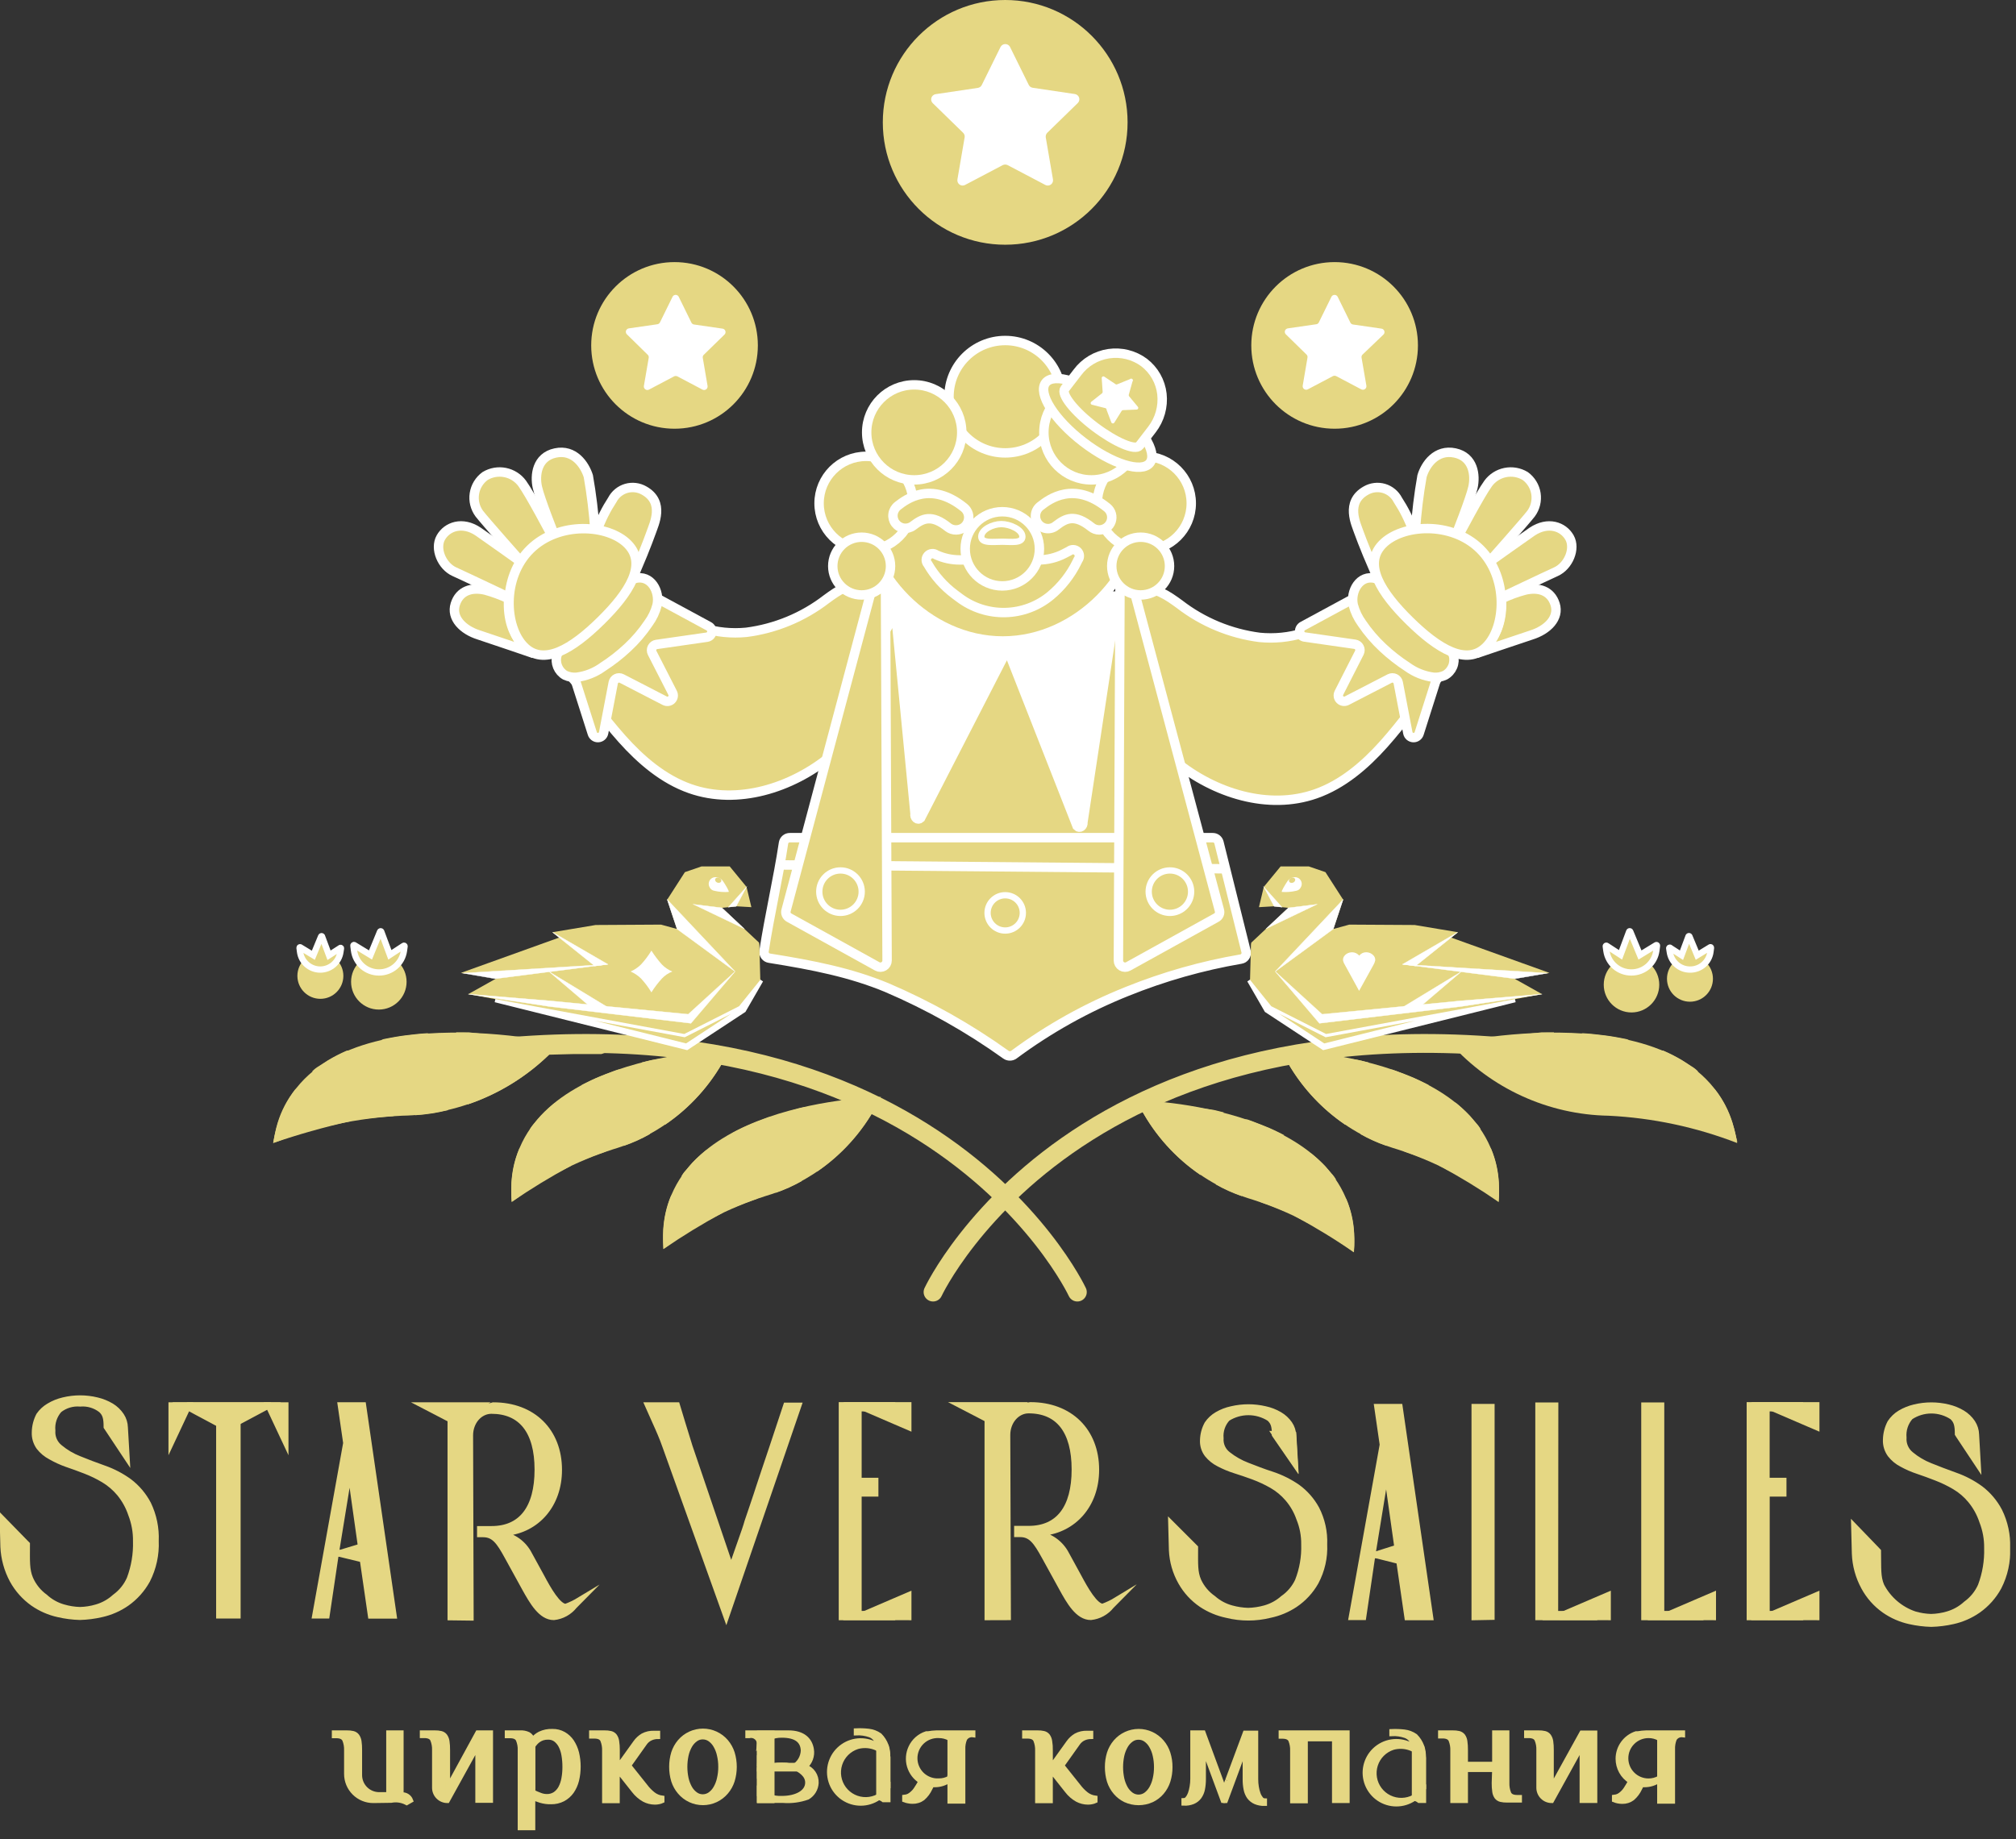 <?xml version="1.0" encoding="UTF-8"?> <svg xmlns="http://www.w3.org/2000/svg" width="183" height="167" viewBox="0 0 183 167" fill="none"><rect x="0" y="0" width="183" height="167" fill="#333333" stroke="none"/> <g clip-path="url(#clip0_134_168)"> <path d="M51.551 61.093C53.261 63.019 54.743 65.157 56.464 67.084C58.186 69.01 60.215 70.754 62.654 71.609C66.947 73.114 71.854 71.558 75.377 68.68C77.29 67.155 78.819 65.203 79.84 62.98C80.858 60.742 81.133 58.237 80.626 55.832C80.353 54.64 79.709 53.364 78.529 53.056C77.349 52.748 76.067 53.626 75.012 54.401C72.899 56.031 70.391 57.07 67.745 57.411C65.1 57.667 62.29 56.898 60.431 54.999C58.721 53.289 57.827 54.914 56.487 56.236L51.551 61.093Z" fill="#E5D783" stroke="white" stroke-width="0.855" stroke-miterlimit="10"></path> <path d="M130.53 61.56C128.82 63.486 127.338 65.624 125.617 67.551C123.895 69.477 121.866 71.221 119.427 72.076C115.134 73.581 110.227 72.025 106.704 69.147C104.791 67.622 103.262 65.67 102.241 63.447C101.224 61.207 100.95 58.7 101.46 56.293C101.734 55.102 102.378 53.825 103.558 53.517C104.738 53.209 106.02 54.087 107.075 54.862C109.187 56.493 111.696 57.531 114.342 57.872C116.987 58.129 119.797 57.359 121.655 55.461C123.365 53.751 124.26 55.375 125.6 56.698L130.53 61.56Z" fill="#E5D783" stroke="white" stroke-width="0.855" stroke-miterlimit="10"></path> <path d="M52.092 61.349L53.768 66.599C53.803 66.711 53.875 66.809 53.972 66.876C54.069 66.943 54.186 66.976 54.303 66.969C54.421 66.963 54.533 66.917 54.622 66.84C54.711 66.762 54.772 66.657 54.794 66.542L55.666 61.982C55.682 61.9 55.716 61.823 55.767 61.757C55.817 61.691 55.882 61.638 55.957 61.602C56.032 61.565 56.114 61.547 56.197 61.547C56.28 61.548 56.362 61.568 56.436 61.606L60.334 63.618C60.434 63.67 60.548 63.69 60.66 63.673C60.772 63.657 60.875 63.605 60.955 63.525C61.035 63.446 61.088 63.343 61.106 63.231C61.123 63.12 61.105 63.005 61.053 62.905L59.2 59.28C59.161 59.205 59.141 59.121 59.141 59.036C59.141 58.951 59.161 58.867 59.2 58.792C59.239 58.716 59.296 58.651 59.365 58.602C59.435 58.553 59.515 58.522 59.599 58.511L64.159 57.855C64.27 57.84 64.374 57.791 64.455 57.714C64.536 57.636 64.591 57.535 64.611 57.425C64.631 57.315 64.616 57.202 64.568 57.1C64.519 56.999 64.44 56.916 64.342 56.863L59.782 54.395C59.714 54.358 59.639 54.336 59.562 54.331C59.485 54.326 59.407 54.338 59.336 54.366C59.264 54.394 59.199 54.438 59.146 54.495C59.093 54.551 59.053 54.618 59.029 54.691C58.524 56.157 57.66 57.472 56.516 58.517C55.372 59.563 53.984 60.305 52.48 60.676C52.409 60.694 52.343 60.725 52.285 60.768C52.227 60.812 52.178 60.867 52.142 60.93C52.106 60.993 52.083 61.062 52.074 61.134C52.066 61.206 52.072 61.279 52.092 61.349Z" fill="#E5D783" stroke="white" stroke-width="0.855" stroke-miterlimit="10"></path> <path d="M130.49 61.349L128.82 66.599C128.785 66.711 128.713 66.809 128.616 66.876C128.519 66.943 128.403 66.976 128.285 66.969C128.167 66.963 128.055 66.917 127.966 66.84C127.877 66.762 127.817 66.657 127.794 66.542L126.922 61.982C126.906 61.9 126.872 61.823 126.821 61.757C126.771 61.691 126.706 61.638 126.631 61.602C126.557 61.565 126.474 61.547 126.391 61.547C126.308 61.548 126.226 61.568 126.152 61.606L122.254 63.618C122.154 63.668 122.041 63.686 121.931 63.668C121.82 63.651 121.718 63.599 121.639 63.52C121.56 63.441 121.508 63.339 121.491 63.228C121.473 63.118 121.491 63.005 121.541 62.905L123.394 59.263C123.432 59.187 123.451 59.103 123.45 59.018C123.449 58.933 123.428 58.85 123.388 58.775C123.349 58.699 123.292 58.635 123.223 58.586C123.153 58.537 123.073 58.505 122.989 58.493L118.429 57.838C118.318 57.822 118.216 57.772 118.135 57.694C118.055 57.617 118.001 57.516 117.981 57.406C117.962 57.296 117.977 57.183 118.026 57.082C118.075 56.982 118.154 56.899 118.252 56.846L122.812 54.378C122.88 54.341 122.955 54.319 123.032 54.314C123.109 54.309 123.186 54.321 123.258 54.349C123.33 54.377 123.395 54.421 123.448 54.477C123.501 54.534 123.541 54.601 123.565 54.674C124.07 56.141 124.934 57.456 126.08 58.502C127.225 59.548 128.614 60.289 130.12 60.659C130.191 60.678 130.257 60.711 130.315 60.757C130.372 60.802 130.42 60.859 130.455 60.924C130.489 60.989 130.51 61.06 130.517 61.133C130.523 61.206 130.514 61.28 130.49 61.349Z" fill="#E5D783" stroke="white" stroke-width="0.855" stroke-miterlimit="10"></path> <path d="M124.745 51.819L128.25 48.119C127.901 47.158 127.442 46.24 126.882 45.383C126.753 45.133 126.574 44.913 126.356 44.734C126.139 44.555 125.888 44.422 125.618 44.343C125.347 44.264 125.064 44.241 124.785 44.275C124.505 44.309 124.236 44.399 123.992 44.54C122.094 45.6 123.109 47.612 123.348 48.325C123.587 49.037 124.716 51.756 124.745 51.819Z" fill="#E5D783" stroke="white" stroke-width="0.855" stroke-miterlimit="10"></path> <path d="M128.472 48.25L132.166 48.581C132.166 48.581 133.46 45.338 133.705 44.249C133.95 43.16 133.762 41.484 132.069 41.125C130.376 40.766 129.39 42.18 129.082 43.229C128.788 44.89 128.585 46.567 128.472 48.25Z" fill="#E5D783" stroke="white" stroke-width="0.855" stroke-miterlimit="10"></path> <path d="M134.013 59.337C134.013 59.337 136.521 58.197 136.293 54.361C136.977 54.039 137.688 53.777 138.419 53.58C139.656 53.289 140.773 53.62 141.166 54.862C141.559 56.105 140.471 57.194 139.017 57.65C137.718 58.077 134.013 59.337 134.013 59.337Z" fill="#E5D783" stroke="white" stroke-width="0.855" stroke-miterlimit="10"></path> <path d="M132.417 48.581L135.05 51.152C135.05 51.152 138.47 47.298 138.977 46.637C139.168 46.378 139.306 46.084 139.382 45.772C139.459 45.459 139.473 45.135 139.424 44.817C139.374 44.499 139.263 44.194 139.095 43.92C138.928 43.645 138.707 43.406 138.447 43.217C137.904 42.891 137.259 42.779 136.638 42.904C136.017 43.028 135.465 43.38 135.09 43.89C134.355 44.893 132.417 48.581 132.417 48.581Z" fill="#E5D783" stroke="white" stroke-width="0.855" stroke-miterlimit="10"></path> <path d="M135.278 50.958L136.105 54.327C136.105 54.327 140.215 52.371 141.235 51.91C142.375 51.397 143.042 49.818 142.472 48.809C141.902 47.8 140.522 47.31 139.08 48.267C138.305 48.798 135.278 50.958 135.278 50.958Z" fill="#E5D783" stroke="white" stroke-width="0.855" stroke-miterlimit="10"></path> <path d="M125.52 58.801C124.808 58.137 124.173 57.395 123.627 56.59C123.266 56.092 122.999 55.531 122.841 54.937C122.561 53.694 123.41 52.138 124.853 52.52C125.383 52.707 125.855 53.032 126.221 53.46L130.963 58.14C131.4 58.498 131.735 58.967 131.932 59.496C132.024 59.841 131.998 60.207 131.859 60.535C131.719 60.863 131.474 61.136 131.163 61.309C130.837 61.461 130.477 61.524 130.119 61.492C129.265 61.38 128.452 61.057 127.754 60.551C126.959 60.034 126.212 59.449 125.52 58.801Z" fill="#E5D783" stroke="white" stroke-width="0.855" stroke-miterlimit="10"></path> <path d="M134.925 58.71C133.152 60.511 130.547 58.926 127.942 56.361C125.337 53.797 123.719 51.231 125.491 49.413C127.264 47.595 131.761 47.287 134.355 49.858C136.948 52.428 136.698 56.926 134.925 58.71Z" fill="#E5D783" stroke="white" stroke-width="0.855" stroke-miterlimit="10"></path> <path d="M57.741 51.819L54.213 48.119C54.562 47.158 55.021 46.24 55.581 45.383C55.71 45.133 55.889 44.913 56.106 44.734C56.324 44.555 56.575 44.422 56.845 44.343C57.115 44.264 57.399 44.241 57.678 44.275C57.958 44.309 58.227 44.399 58.471 44.54C60.369 45.6 59.354 47.612 59.115 48.325C58.876 49.037 57.77 51.756 57.741 51.819Z" fill="#E5D783" stroke="white" stroke-width="0.855" stroke-miterlimit="10"></path> <path d="M54.013 48.251L50.32 48.581C50.32 48.581 49.026 45.338 48.781 44.249C48.536 43.16 48.724 41.485 50.417 41.126C52.11 40.766 53.073 42.191 53.404 43.229C53.697 44.891 53.901 46.567 54.013 48.251Z" fill="#E5D783" stroke="white" stroke-width="0.855" stroke-miterlimit="10"></path> <path d="M48.45 59.337C48.45 59.337 45.942 58.197 46.17 54.361C45.493 54.04 44.789 53.779 44.066 53.58C42.83 53.289 41.712 53.62 41.325 54.862C40.937 56.105 42.014 57.194 43.468 57.65C44.773 58.077 48.45 59.337 48.45 59.337Z" fill="#E5D783" stroke="white" stroke-width="0.855" stroke-miterlimit="10"></path> <path d="M50.069 48.581L47.435 51.152C47.435 51.152 44.015 47.298 43.508 46.637C43.317 46.378 43.179 46.084 43.103 45.772C43.026 45.459 43.012 45.135 43.062 44.817C43.111 44.499 43.222 44.194 43.39 43.92C43.558 43.645 43.778 43.406 44.038 43.217C44.582 42.891 45.228 42.779 45.85 42.903C46.471 43.027 47.025 43.379 47.401 43.89C48.131 44.893 50.069 48.581 50.069 48.581Z" fill="#E5D783" stroke="white" stroke-width="0.855" stroke-miterlimit="10"></path> <path d="M47.208 50.958L46.381 54.327C46.381 54.327 42.271 52.371 41.251 51.91C40.111 51.397 39.444 49.818 40.014 48.809C40.584 47.8 41.975 47.304 43.406 48.267C44.181 48.798 47.208 50.958 47.208 50.958Z" fill="#E5D783" stroke="white" stroke-width="0.855" stroke-miterlimit="10"></path> <path d="M56.966 58.801C57.679 58.139 58.314 57.397 58.858 56.59C59.222 56.093 59.489 55.532 59.645 54.937C59.924 53.694 59.075 52.138 57.633 52.52C57.102 52.707 56.63 53.032 56.265 53.46L51.522 58.14C51.088 58.502 50.755 58.969 50.553 59.496C50.459 59.839 50.482 60.202 50.617 60.53C50.752 60.858 50.992 61.132 51.3 61.309C51.626 61.46 51.985 61.523 52.343 61.492C53.202 61.384 54.02 61.06 54.72 60.551C55.52 60.036 56.271 59.451 56.966 58.801Z" fill="#E5D783" stroke="white" stroke-width="0.855" stroke-miterlimit="10"></path> <path d="M47.561 58.71C49.334 60.511 51.938 58.926 54.543 56.361C57.148 53.797 58.767 51.232 56.994 49.413C55.222 47.595 50.73 47.31 48.131 49.869C45.532 52.428 45.794 56.926 47.561 58.71Z" fill="#E5D783" stroke="white" stroke-width="0.855" stroke-miterlimit="10"></path> <path d="M61.229 38.925C65.407 38.925 68.793 35.539 68.793 31.361C68.793 27.184 65.407 23.797 61.229 23.797C57.052 23.797 53.666 27.184 53.666 31.361C53.666 35.539 57.052 38.925 61.229 38.925Z" fill="#E5D783"></path> <path d="M91.246 22.219C97.381 22.219 102.355 17.245 102.355 11.109C102.355 4.974 97.381 0 91.246 0C85.11 0 80.136 4.974 80.136 11.109C80.136 17.245 85.11 22.219 91.246 22.219Z" fill="#E5D783"></path> <path d="M99.949 87.136L82.279 87.335C81.299 87.325 80.333 87.104 79.445 86.687C78.558 86.27 77.771 85.668 77.137 84.92C76.503 84.172 76.037 83.297 75.77 82.354C75.504 81.411 75.444 80.421 75.593 79.452L77.588 65.385C78.067 61.999 80.575 54.327 83.898 54.327H97.789C101.141 54.327 104.281 62.044 104.732 65.465L106.533 79.338C106.668 80.292 106.6 81.264 106.334 82.19C106.067 83.116 105.608 83.975 104.987 84.711C104.365 85.447 103.595 86.044 102.727 86.462C101.859 86.879 100.912 87.109 99.949 87.136Z" fill="#E5D783" stroke="white" stroke-width="0.855" stroke-miterlimit="10"></path> <path d="M113.117 86.412C113.131 86.487 113.129 86.564 113.113 86.638C113.096 86.713 113.065 86.783 113.021 86.845C112.977 86.907 112.921 86.96 112.856 87C112.791 87.04 112.719 87.067 112.644 87.079C109.11 87.686 105.652 88.668 102.327 90.008C98.659 91.473 95.197 93.406 92.027 95.76C91.923 95.834 91.798 95.873 91.671 95.873C91.543 95.873 91.418 95.834 91.314 95.76C87.937 93.339 84.305 91.294 80.484 89.661C77.235 88.316 73.884 87.643 69.848 86.999C69.698 86.98 69.562 86.903 69.469 86.785C69.377 86.666 69.334 86.516 69.352 86.366C69.854 83.089 70.629 79.811 71.125 76.528C71.148 76.394 71.218 76.273 71.323 76.186C71.427 76.1 71.559 76.053 71.695 76.055H110.079C110.209 76.051 110.336 76.092 110.44 76.171C110.544 76.25 110.617 76.362 110.649 76.488L113.117 86.412Z" fill="#E5D783" stroke="white" stroke-width="0.855" stroke-miterlimit="10"></path> <path d="M70.766 78.529L111.304 78.882" stroke="white" stroke-width="0.855" stroke-miterlimit="10"></path> <path d="M80.37 51.055L80.524 87.21C80.524 87.315 80.497 87.418 80.445 87.509C80.393 87.601 80.318 87.677 80.228 87.73C80.137 87.784 80.035 87.813 79.93 87.815C79.825 87.816 79.721 87.791 79.629 87.74L71.649 83.323C71.528 83.262 71.432 83.161 71.379 83.037C71.326 82.913 71.319 82.773 71.358 82.644L79.8 50.981C79.805 50.943 79.817 50.907 79.836 50.875C79.855 50.842 79.88 50.813 79.91 50.79C79.94 50.767 79.974 50.75 80.01 50.74C80.047 50.731 80.085 50.728 80.122 50.733C80.159 50.738 80.196 50.75 80.228 50.769C80.261 50.788 80.29 50.813 80.313 50.843C80.336 50.872 80.353 50.907 80.362 50.943C80.372 50.98 80.375 51.017 80.37 51.055Z" fill="#E5D783" stroke="white" stroke-width="0.855" stroke-miterlimit="10"></path> <path d="M101.676 51.055L101.522 87.21C101.522 87.315 101.55 87.418 101.602 87.51C101.654 87.601 101.728 87.677 101.819 87.731C101.909 87.784 102.012 87.813 102.117 87.815C102.222 87.817 102.325 87.791 102.417 87.74L110.397 83.323C110.518 83.263 110.614 83.161 110.667 83.037C110.721 82.913 110.728 82.774 110.688 82.644L102.241 50.981C102.227 50.909 102.187 50.846 102.128 50.803C102.069 50.76 101.996 50.742 101.923 50.751C101.851 50.761 101.785 50.797 101.739 50.854C101.693 50.91 101.671 50.982 101.676 51.055Z" fill="#E5D783" stroke="white" stroke-width="0.855" stroke-miterlimit="10"></path> <path d="M81.077 53.392L83.06 73.878C82.986 74.237 83.317 74.511 83.556 74.283L91.228 59.354C91.254 59.327 91.285 59.305 91.319 59.29C91.353 59.276 91.391 59.268 91.428 59.268C91.465 59.268 91.502 59.276 91.537 59.29C91.571 59.305 91.602 59.327 91.627 59.354L97.778 75.012C98 75.252 98.348 75.012 98.302 74.647L101.409 54.127L81.077 53.392Z" fill="white" stroke="white" stroke-width="0.855" stroke-miterlimit="10"></path> <path d="M103.512 46.307C103.512 40.681 97.926 38.965 91.029 38.965C84.132 38.965 78.546 40.675 78.546 46.307C78.546 51.938 84.132 58.197 91.029 58.197C97.926 58.197 103.512 51.933 103.512 46.307Z" fill="#E5D783" stroke="white" stroke-width="0.855" stroke-miterlimit="10"></path> <path d="M103.871 49.96C106.226 49.96 108.135 48.051 108.135 45.697C108.135 43.342 106.226 41.433 103.871 41.433C101.516 41.433 99.607 43.342 99.607 45.697C99.607 48.051 101.516 49.96 103.871 49.96Z" fill="#E5D783" stroke="white" stroke-width="0.855" stroke-miterlimit="10"></path> <path d="M78.614 49.96C80.969 49.96 82.878 48.051 82.878 45.697C82.878 43.342 80.969 41.433 78.614 41.433C76.26 41.433 74.351 43.342 74.351 45.697C74.351 48.051 76.26 49.96 78.614 49.96Z" fill="#E5D783" stroke="white" stroke-width="0.855" stroke-miterlimit="10"></path> <path d="M78.215 54.019C79.663 54.019 80.837 52.845 80.837 51.397C80.837 49.949 79.663 48.775 78.215 48.775C76.767 48.775 75.593 49.949 75.593 51.397C75.593 52.845 76.767 54.019 78.215 54.019Z" fill="#E5D783" stroke="white" stroke-width="0.855" stroke-miterlimit="10"></path> <path d="M103.54 54.019C104.989 54.019 106.162 52.845 106.162 51.397C106.162 49.949 104.989 48.775 103.54 48.775C102.092 48.775 100.918 49.949 100.918 51.397C100.918 52.845 102.092 54.019 103.54 54.019Z" fill="#E5D783" stroke="white" stroke-width="0.855" stroke-miterlimit="10"></path> <path d="M91.246 41.12C94.063 41.12 96.347 38.836 96.347 36.019C96.347 33.201 94.063 30.917 91.246 30.917C88.428 30.917 86.144 33.201 86.144 36.019C86.144 38.836 88.428 41.12 91.246 41.12Z" fill="#E5D783" stroke="white" stroke-width="0.855" stroke-miterlimit="10"></path> <path d="M82.986 43.571C85.369 43.571 87.301 41.639 87.301 39.256C87.301 36.873 85.369 34.941 82.986 34.941C80.603 34.941 78.671 36.873 78.671 39.256C78.671 41.639 80.603 43.571 82.986 43.571Z" fill="#E5D783" stroke="white" stroke-width="0.855" stroke-miterlimit="10"></path> <path d="M99.072 43.571C101.455 43.571 103.387 41.639 103.387 39.256C103.387 36.873 101.455 34.941 99.072 34.941C96.689 34.941 94.757 36.873 94.757 39.256C94.757 41.639 96.689 43.571 99.072 43.571Z" fill="#E5D783" stroke="white" stroke-width="0.855" stroke-miterlimit="10"></path> <path d="M86.783 48.114C86.526 48.118 86.275 48.036 86.07 47.88C84.548 46.654 83.756 47.071 82.878 47.737C82.636 47.919 82.332 47.997 82.033 47.954C81.734 47.911 81.464 47.751 81.282 47.51C81.101 47.268 81.023 46.964 81.066 46.664C81.108 46.365 81.268 46.095 81.51 45.913C82.246 45.343 84.48 43.633 87.518 46.09C87.7 46.239 87.832 46.439 87.895 46.665C87.959 46.891 87.951 47.131 87.873 47.352C87.795 47.574 87.651 47.766 87.46 47.902C87.269 48.038 87.04 48.112 86.805 48.114H86.783Z" fill="#E5D783" stroke="white" stroke-width="0.855" stroke-miterlimit="10"></path> <path d="M99.784 48.114C99.525 48.114 99.274 48.025 99.072 47.863C97.544 46.637 96.752 47.053 95.874 47.72C95.756 47.821 95.619 47.897 95.471 47.943C95.323 47.989 95.168 48.004 95.014 47.988C94.86 47.972 94.711 47.925 94.576 47.849C94.44 47.773 94.322 47.671 94.228 47.548C94.134 47.425 94.066 47.284 94.028 47.134C93.99 46.984 93.983 46.828 94.007 46.675C94.031 46.522 94.087 46.375 94.169 46.244C94.252 46.114 94.361 46.001 94.489 45.913C95.224 45.343 97.458 43.633 100.502 46.09C100.684 46.239 100.816 46.44 100.88 46.666C100.943 46.893 100.935 47.133 100.856 47.355C100.778 47.577 100.632 47.768 100.44 47.904C100.248 48.04 100.019 48.113 99.784 48.114Z" fill="#E5D783" stroke="white" stroke-width="0.855" stroke-miterlimit="10"></path> <path d="M104.381 42.029C105.115 41.073 103.592 38.67 100.978 36.663C98.364 34.655 95.65 33.802 94.915 34.758C94.181 35.715 95.704 38.117 98.318 40.125C100.932 42.133 103.646 42.986 104.381 42.029Z" fill="#E5D783" stroke="white" stroke-width="0.855" stroke-miterlimit="10"></path> <path d="M103.426 40.47C103.067 40.937 101.26 40.174 99.385 38.76C97.51 37.346 96.29 35.785 96.649 35.312C96.689 35.266 96.769 35.152 96.769 35.152L97.8 33.812C98.486 32.89 99.509 32.278 100.645 32.111C101.781 31.943 102.937 32.233 103.86 32.917C104.305 33.261 104.678 33.69 104.955 34.179C105.232 34.669 105.408 35.209 105.473 35.767C105.601 36.922 105.276 38.08 104.566 38.999L103.535 40.339L103.426 40.47Z" fill="#E5D783" stroke="white" stroke-width="0.855" stroke-miterlimit="10"></path> <path d="M97.858 50.827L97.766 51.015C97.191 52.196 96.371 53.241 95.361 54.081C94.205 55.039 92.761 55.579 91.26 55.615C89.76 55.652 88.291 55.181 87.09 54.281L86.663 53.962C85.672 53.22 84.842 52.285 84.223 51.214C84.13 51.109 84.078 50.973 84.079 50.832C84.08 50.691 84.133 50.556 84.228 50.451C84.323 50.347 84.453 50.282 84.593 50.268C84.733 50.254 84.874 50.293 84.987 50.376C85.653 50.68 86.376 50.837 87.108 50.838H94.261C95.075 50.839 95.876 50.643 96.598 50.268L97.048 50.034C97.157 49.946 97.294 49.901 97.434 49.907C97.574 49.914 97.706 49.971 97.806 50.069C97.906 50.167 97.967 50.299 97.976 50.438C97.986 50.578 97.944 50.716 97.858 50.827Z" fill="#E5D783" stroke="white" stroke-width="0.855" stroke-miterlimit="10"></path> <path d="M90.983 53.198C92.844 53.198 94.352 51.69 94.352 49.83C94.352 47.969 92.844 46.461 90.983 46.461C89.123 46.461 87.615 47.969 87.615 49.83C87.615 51.69 89.123 53.198 90.983 53.198Z" fill="#E5D783" stroke="white" stroke-width="0.855" stroke-miterlimit="10"></path> <path d="M92.807 48.724C92.807 49.356 91.77 49.185 90.983 49.185C90.197 49.185 89.074 49.356 89.074 48.724C89.074 48.091 90.105 47.584 90.892 47.584C91.679 47.584 92.807 48.085 92.807 48.724Z" fill="#E5D783" stroke="white" stroke-width="0.57" stroke-miterlimit="10"></path> <path d="M91.673 4.241L93.383 7.707C93.417 7.776 93.467 7.837 93.53 7.883C93.592 7.928 93.665 7.958 93.742 7.969L97.573 8.539C97.66 8.552 97.743 8.59 97.81 8.648C97.878 8.705 97.928 8.781 97.955 8.865C97.983 8.95 97.986 9.04 97.964 9.127C97.943 9.213 97.898 9.292 97.835 9.354L95.064 12.056C95.01 12.111 94.97 12.177 94.946 12.251C94.922 12.324 94.916 12.401 94.928 12.477L95.583 16.291C95.598 16.379 95.587 16.469 95.553 16.551C95.519 16.634 95.463 16.705 95.391 16.757C95.319 16.809 95.233 16.84 95.144 16.846C95.055 16.853 94.967 16.834 94.888 16.792L91.468 14.991C91.398 14.957 91.323 14.94 91.246 14.94C91.168 14.94 91.092 14.957 91.023 14.991L87.603 16.792C87.524 16.834 87.436 16.853 87.347 16.846C87.258 16.84 87.172 16.809 87.1 16.757C87.028 16.705 86.972 16.634 86.938 16.551C86.904 16.469 86.893 16.379 86.908 16.291L87.563 12.477C87.577 12.401 87.572 12.323 87.548 12.249C87.524 12.176 87.482 12.109 87.427 12.056L84.656 9.354C84.596 9.291 84.554 9.212 84.535 9.126C84.516 9.041 84.521 8.952 84.549 8.869C84.578 8.786 84.628 8.713 84.695 8.657C84.762 8.6 84.843 8.564 84.93 8.55L88.76 7.98C88.837 7.969 88.91 7.94 88.972 7.894C89.035 7.848 89.086 7.788 89.119 7.718L90.829 4.252C90.871 4.177 90.931 4.114 91.004 4.07C91.078 4.026 91.162 4.002 91.248 4.001C91.334 3.999 91.418 4.021 91.493 4.063C91.568 4.106 91.63 4.167 91.673 4.241Z" fill="white"></path> <path d="M61.623 26.972L62.763 29.292C62.786 29.338 62.819 29.378 62.861 29.407C62.903 29.437 62.951 29.456 63.002 29.463L65.561 29.834C65.626 29.838 65.688 29.861 65.739 29.901C65.79 29.941 65.827 29.996 65.846 30.058C65.865 30.12 65.865 30.186 65.846 30.248C65.827 30.309 65.789 30.364 65.738 30.404L63.886 32.211C63.849 32.246 63.821 32.29 63.805 32.339C63.789 32.388 63.786 32.44 63.794 32.49L64.228 35.038C64.237 35.096 64.231 35.156 64.208 35.211C64.186 35.266 64.149 35.314 64.101 35.349C64.053 35.384 63.996 35.404 63.937 35.409C63.878 35.413 63.819 35.401 63.766 35.374L61.486 34.171C61.44 34.149 61.389 34.137 61.338 34.137C61.286 34.137 61.236 34.149 61.19 34.171L58.91 35.374C58.857 35.401 58.798 35.413 58.739 35.409C58.679 35.404 58.623 35.384 58.575 35.349C58.527 35.314 58.489 35.266 58.467 35.211C58.445 35.156 58.438 35.096 58.448 35.038L58.887 32.49C58.895 32.44 58.892 32.388 58.876 32.339C58.86 32.29 58.832 32.246 58.795 32.211L56.932 30.381C56.881 30.341 56.843 30.287 56.824 30.225C56.804 30.163 56.804 30.097 56.823 30.035C56.843 29.973 56.88 29.919 56.931 29.879C56.982 29.839 57.044 29.815 57.108 29.811L59.668 29.44C59.718 29.434 59.767 29.415 59.809 29.385C59.85 29.355 59.884 29.315 59.907 29.269L61.047 26.95C61.073 26.894 61.115 26.848 61.168 26.816C61.221 26.784 61.281 26.769 61.342 26.771C61.404 26.774 61.463 26.794 61.513 26.83C61.562 26.866 61.601 26.915 61.623 26.972Z" fill="white"></path> <path d="M121.148 38.925C125.325 38.925 128.712 35.539 128.712 31.361C128.712 27.184 125.325 23.797 121.148 23.797C116.97 23.797 113.584 27.184 113.584 31.361C113.584 35.539 116.97 38.925 121.148 38.925Z" fill="#E5D783"></path> <path d="M121.439 26.972L122.579 29.292C122.602 29.338 122.635 29.378 122.677 29.407C122.719 29.437 122.767 29.456 122.818 29.463L125.377 29.834C125.442 29.838 125.504 29.861 125.555 29.901C125.606 29.941 125.643 29.996 125.662 30.058C125.681 30.12 125.681 30.186 125.662 30.248C125.643 30.309 125.605 30.364 125.554 30.404L123.69 32.188C123.651 32.222 123.622 32.266 123.605 32.315C123.588 32.364 123.584 32.416 123.593 32.467L124.032 35.015C124.042 35.074 124.035 35.134 124.013 35.188C123.991 35.243 123.953 35.291 123.905 35.326C123.857 35.361 123.801 35.382 123.741 35.386C123.682 35.391 123.623 35.379 123.57 35.351L121.29 34.149C121.244 34.126 121.194 34.114 121.142 34.114C121.091 34.114 121.04 34.126 120.994 34.149L118.714 35.351C118.661 35.379 118.602 35.391 118.543 35.386C118.484 35.382 118.427 35.361 118.379 35.326C118.331 35.291 118.294 35.243 118.272 35.188C118.249 35.134 118.243 35.074 118.252 35.015L118.686 32.467C118.694 32.417 118.691 32.365 118.675 32.316C118.659 32.267 118.631 32.223 118.594 32.188L116.748 30.381C116.697 30.341 116.659 30.287 116.64 30.225C116.62 30.163 116.62 30.097 116.639 30.035C116.658 29.973 116.696 29.919 116.747 29.879C116.798 29.838 116.86 29.815 116.924 29.811L119.478 29.44C119.529 29.435 119.578 29.416 119.62 29.386C119.662 29.356 119.695 29.316 119.717 29.269L120.857 26.95C120.885 26.895 120.927 26.849 120.98 26.817C121.033 26.786 121.094 26.771 121.155 26.773C121.217 26.776 121.276 26.796 121.326 26.831C121.377 26.866 121.416 26.915 121.439 26.972Z" fill="white"></path> <path d="M106.197 82.883C107.261 82.883 108.123 82.021 108.123 80.957C108.123 79.893 107.261 79.03 106.197 79.03C105.133 79.03 104.27 79.893 104.27 80.957C104.27 82.021 105.133 82.883 106.197 82.883Z" fill="#E5D783" stroke="white" stroke-width="0.57" stroke-miterlimit="10"></path> <path d="M76.294 82.883C77.358 82.883 78.221 82.021 78.221 80.957C78.221 79.893 77.358 79.03 76.294 79.03C75.23 79.03 74.368 79.893 74.368 80.957C74.368 82.021 75.23 82.883 76.294 82.883Z" fill="#E5D783" stroke="white" stroke-width="0.57" stroke-miterlimit="10"></path> <path d="M29.081 90.687C30.233 90.687 31.168 89.753 31.168 88.601C31.168 87.449 30.233 86.515 29.081 86.515C27.929 86.515 26.995 87.449 26.995 88.601C26.995 89.753 27.929 90.687 29.081 90.687Z" fill="#E5D783"></path> <path d="M34.388 91.662C35.779 91.662 36.907 90.534 36.907 89.142C36.907 87.751 35.779 86.623 34.388 86.623C32.997 86.623 31.869 87.751 31.869 89.142C31.869 90.534 32.997 91.662 34.388 91.662Z" fill="#E5D783"></path> <path d="M29.07 88.031C29.514 88.03 29.944 87.869 30.279 87.579C30.615 87.288 30.835 86.886 30.9 86.446L30.951 86.115C30.955 86.106 30.955 86.097 30.952 86.087C30.949 86.078 30.943 86.07 30.934 86.065C30.926 86.06 30.916 86.059 30.907 86.061C30.897 86.062 30.889 86.068 30.883 86.076L29.868 86.731L29.23 85.021C29.226 85.014 29.22 85.008 29.213 85.004C29.206 85 29.198 84.998 29.19 84.998C29.182 84.998 29.174 85 29.167 85.004C29.16 85.008 29.154 85.014 29.15 85.021L28.443 86.731L27.252 86.007C27.245 86.004 27.237 86.003 27.229 86.004C27.221 86.005 27.214 86.008 27.208 86.013C27.201 86.017 27.197 86.023 27.193 86.03C27.19 86.037 27.189 86.045 27.189 86.053L27.235 86.412C27.291 86.859 27.509 87.27 27.847 87.567C28.185 87.865 28.62 88.03 29.07 88.031Z" fill="#E5D783" stroke="white" stroke-width="0.57" stroke-miterlimit="10"></path> <path d="M34.388 88.293C34.941 88.299 35.478 88.103 35.897 87.742C36.316 87.381 36.59 86.88 36.668 86.332L36.725 85.922C36.727 85.912 36.726 85.902 36.721 85.892C36.718 85.883 36.711 85.875 36.702 85.87C36.694 85.864 36.684 85.861 36.673 85.861C36.663 85.862 36.654 85.865 36.645 85.871L35.391 86.691L34.605 84.582C34.6 84.573 34.593 84.565 34.584 84.559C34.574 84.553 34.564 84.55 34.553 84.55C34.542 84.55 34.532 84.553 34.523 84.559C34.514 84.565 34.507 84.573 34.502 84.582L33.63 86.703L32.159 85.808C32.151 85.802 32.141 85.799 32.131 85.799C32.121 85.799 32.111 85.801 32.102 85.807C32.094 85.812 32.087 85.82 32.083 85.83C32.079 85.839 32.078 85.849 32.079 85.859L32.136 86.304C32.207 86.852 32.474 87.356 32.888 87.722C33.302 88.088 33.835 88.291 34.388 88.293Z" fill="#E5D783" stroke="white" stroke-width="0.57" stroke-miterlimit="10"></path> <path d="M153.404 90.949C154.556 90.949 155.49 90.015 155.49 88.863C155.49 87.711 154.556 86.777 153.404 86.777C152.252 86.777 151.318 87.711 151.318 88.863C151.318 90.015 152.252 90.949 153.404 90.949Z" fill="#E5D783"></path> <path d="M148.098 91.924C149.489 91.924 150.617 90.796 150.617 89.405C150.617 88.013 149.489 86.885 148.098 86.885C146.706 86.885 145.578 88.013 145.578 89.405C145.578 90.796 146.706 91.924 148.098 91.924Z" fill="#E5D783"></path> <path d="M153.404 88.031C152.96 88.03 152.531 87.87 152.195 87.579C151.859 87.288 151.639 86.886 151.574 86.446L151.523 86.116C151.52 86.109 151.518 86.103 151.518 86.096C151.518 86.088 151.519 86.082 151.521 86.075C151.524 86.068 151.527 86.062 151.532 86.057C151.537 86.052 151.542 86.048 151.549 86.045C151.555 86.042 151.562 86.04 151.569 86.04C151.576 86.039 151.583 86.04 151.59 86.043C151.596 86.045 151.602 86.049 151.608 86.053C151.613 86.058 151.617 86.064 151.62 86.07L152.635 86.726L153.273 85.016C153.277 85.009 153.283 85.003 153.29 84.999C153.297 84.994 153.305 84.992 153.313 84.992C153.321 84.992 153.329 84.994 153.336 84.999C153.343 85.003 153.349 85.009 153.353 85.016L154.065 86.726L155.251 86.002C155.258 85.999 155.266 85.998 155.274 85.999C155.281 86 155.289 86.003 155.295 86.007C155.301 86.012 155.306 86.018 155.31 86.025C155.313 86.032 155.314 86.04 155.314 86.047L155.268 86.406C155.212 86.859 154.991 87.275 154.647 87.575C154.303 87.875 153.86 88.037 153.404 88.031Z" fill="#E5D783" stroke="white" stroke-width="0.57" stroke-miterlimit="10"></path> <path d="M148.098 88.293C147.544 88.298 147.008 88.103 146.589 87.742C146.169 87.381 145.895 86.88 145.818 86.332L145.761 85.922C145.759 85.912 145.76 85.901 145.764 85.892C145.768 85.883 145.775 85.875 145.783 85.869C145.792 85.864 145.802 85.861 145.812 85.861C145.822 85.862 145.832 85.865 145.84 85.871L147.1 86.691L147.887 84.582C147.89 84.572 147.897 84.564 147.905 84.557C147.914 84.551 147.925 84.548 147.935 84.548C147.946 84.548 147.956 84.551 147.965 84.557C147.974 84.564 147.98 84.572 147.984 84.582L148.867 86.708L150.332 85.814C150.34 85.808 150.35 85.805 150.36 85.804C150.371 85.804 150.381 85.807 150.389 85.812C150.398 85.818 150.404 85.826 150.408 85.835C150.412 85.844 150.414 85.855 150.412 85.865L150.355 86.309C150.283 86.858 150.014 87.361 149.599 87.726C149.184 88.091 148.65 88.292 148.098 88.293Z" fill="#E5D783" stroke="white" stroke-width="0.57" stroke-miterlimit="10"></path> <path d="M91.246 84.486C92.13 84.486 92.847 83.769 92.847 82.884C92.847 81.999 92.13 81.282 91.246 81.282C90.361 81.282 89.644 81.999 89.644 82.884C89.644 83.769 90.361 84.486 91.246 84.486Z" fill="#E5D783" stroke="white" stroke-width="0.57" stroke-miterlimit="10"></path> <path d="M102.799 34.644L102.463 35.841C102.457 35.866 102.457 35.892 102.463 35.917C102.469 35.942 102.481 35.965 102.497 35.984L103.29 36.936C103.307 36.958 103.319 36.984 103.323 37.012C103.327 37.04 103.323 37.068 103.312 37.094C103.3 37.12 103.282 37.142 103.259 37.159C103.236 37.175 103.209 37.185 103.181 37.187L101.939 37.238C101.914 37.238 101.891 37.244 101.87 37.256C101.849 37.268 101.831 37.285 101.819 37.306L101.158 38.361C101.145 38.386 101.125 38.407 101.101 38.422C101.077 38.436 101.049 38.444 101.021 38.444C100.993 38.444 100.965 38.436 100.941 38.422C100.917 38.407 100.897 38.386 100.884 38.361L100.451 37.221C100.456 37.181 100.445 37.141 100.42 37.108C100.396 37.077 100.36 37.055 100.32 37.05L99.117 36.748C99.09 36.74 99.065 36.725 99.046 36.705C99.026 36.684 99.013 36.659 99.007 36.631C99.001 36.603 99.003 36.575 99.012 36.548C99.022 36.521 99.038 36.498 99.06 36.48L100.035 35.71C100.07 35.676 100.091 35.629 100.092 35.579L100.006 34.342C100.003 34.313 100.009 34.284 100.022 34.258C100.035 34.232 100.056 34.21 100.081 34.195C100.106 34.18 100.135 34.173 100.164 34.173C100.193 34.174 100.222 34.183 100.246 34.2L101.277 34.889C101.299 34.902 101.324 34.909 101.349 34.909C101.374 34.909 101.398 34.902 101.42 34.889L102.56 34.428C102.574 34.412 102.591 34.399 102.61 34.39C102.63 34.381 102.65 34.376 102.672 34.375C102.693 34.374 102.714 34.377 102.734 34.384C102.754 34.391 102.772 34.402 102.788 34.416C102.804 34.431 102.816 34.448 102.826 34.467C102.835 34.486 102.84 34.507 102.841 34.528C102.842 34.549 102.839 34.57 102.832 34.59C102.825 34.61 102.814 34.629 102.799 34.644Z" fill="white"></path> <path d="M97.795 117.312C97.795 117.312 82.838 85.107 30.421 97.629" stroke="#E5D783" stroke-width="1.71" stroke-miterlimit="10" stroke-linecap="round"></path> <path d="M24.801 103.78C28.536 102.332 32.479 101.495 36.48 101.3C39.195 101.253 41.871 100.647 44.341 99.518C46.811 98.389 49.021 96.762 50.833 94.74C50.833 94.74 27.035 89.347 24.801 103.78Z" fill="#E5D783"></path> <path d="M35.728 101.335C35.728 101.335 36.098 97.875 38.053 97.345C38.053 97.345 37.877 100.024 37.688 101.255C38.693 101.194 39.689 101.04 40.664 100.793C40.664 100.793 40.835 97.236 42.733 96.666L42.454 100.28C45.218 99.344 47.736 97.799 49.824 95.76L52.001 95.703H54.589L54.863 95.612C54.863 95.612 33.106 93.366 24.801 103.774C27.078 102.998 29.396 102.343 31.743 101.813C31.743 101.813 32.279 99.055 33.419 98.758L33.254 99.87C33.151 100.639 33.163 100.822 33.089 101.58C34.08 101.46 34.696 101.403 35.728 101.335Z" fill="#E5D783"></path> <path d="M25.08 102.389C25.362 101.261 25.857 100.197 26.539 99.254L26.807 98.895L27.645 98.565C28.511 98.221 29.414 97.978 30.335 97.841L31.219 97.71C30.817 97.464 30.361 97.323 29.891 97.299C29.367 97.273 28.842 97.273 28.317 97.299C28.497 97.101 28.706 96.934 28.939 96.803C29.081 96.712 29.509 96.444 29.771 96.267C30.321 95.937 30.892 95.644 31.481 95.39L32.798 95.287C33.943 95.206 35.093 95.283 36.218 95.515L37.238 95.732C36.942 94.888 34.627 94.392 34.627 94.392C34.627 94.392 35.061 94.284 35.357 94.238C35.357 94.238 36.218 94.073 36.759 94.01C37.392 93.942 38.116 93.839 38.788 93.811L39.216 93.919C40.112 94.146 40.97 94.501 41.764 94.974C41.803 94.752 41.79 94.524 41.725 94.308C41.661 94.093 41.547 93.895 41.393 93.731C41.707 93.731 42.248 93.731 42.562 93.731L45.457 94.056C46.062 94.107 46.763 94.295 47.361 94.398L50.73 95.418L43.89 95.789C42.932 95.8 41.977 95.906 41.04 96.108L38.156 96.598C37.358 96.737 36.569 96.927 35.796 97.168C34.414 97.55 33.061 98.032 31.749 98.61L31.179 98.901C29.138 99.944 26.471 101.529 24.795 103.769C24.801 103.78 24.96 102.84 25.08 102.389Z" fill="#E5D783"></path> <path d="M46.444 109.127C49.213 107.036 52.313 105.426 55.615 104.361C57.911 103.681 60.039 102.525 61.861 100.97C63.682 99.415 65.156 97.494 66.188 95.332C66.188 95.332 45.417 95.635 46.444 109.127Z" fill="#E5D783"></path> <path d="M55.005 104.549C55.005 104.549 54.623 101.352 56.145 100.434C56.145 100.434 56.533 102.879 56.624 104.036C57.447 103.76 58.242 103.403 58.995 102.97C58.995 102.97 58.425 99.727 59.884 98.798L60.374 102.121C62.633 100.581 64.488 98.52 65.784 96.113C65.784 96.113 51.26 97.943 46.455 109.126C48.182 107.939 49.972 106.846 51.819 105.855C51.819 105.855 51.711 103.255 52.594 102.737L52.679 103.774C52.748 104.492 52.794 104.652 52.885 105.342C53.671 105.017 54.15 104.84 55.005 104.549Z" fill="#E5D783"></path> <path d="M46.415 107.81C46.418 106.738 46.611 105.674 46.985 104.669L47.139 104.287L47.766 103.808C48.412 103.323 49.114 102.917 49.858 102.6L50.565 102.287C50.184 102.159 49.778 102.133 49.385 102.212C48.945 102.307 48.511 102.427 48.085 102.572C48.194 102.362 48.335 102.17 48.501 102.002C48.598 101.882 48.877 101.563 49.071 101.335C49.465 100.918 49.886 100.528 50.331 100.166L51.414 99.75C52.346 99.423 53.322 99.24 54.309 99.209L55.204 99.18C54.788 98.485 52.77 98.536 52.77 98.536C52.77 98.536 53.112 98.348 53.34 98.245C53.34 98.245 54.019 97.903 54.48 97.732C54.942 97.561 55.569 97.288 56.122 97.111H56.487C57.28 97.121 58.067 97.255 58.818 97.51C58.809 97.304 58.753 97.103 58.654 96.922C58.555 96.742 58.416 96.586 58.248 96.467C58.51 96.41 58.955 96.279 59.217 96.233L61.685 95.903C61.927 95.865 62.17 95.841 62.415 95.829C63.032 95.803 63.65 95.831 64.262 95.914L65.778 96.108L60.648 97.778C59.859 98.002 59.095 98.306 58.368 98.684L56.088 99.75C55.45 100.047 54.835 100.39 54.247 100.776C53.175 101.426 52.156 102.158 51.197 102.965L50.787 103.347C49.305 104.732 47.412 106.767 46.466 109.121C46.443 109.127 46.392 108.243 46.415 107.81Z" fill="#E5D783"></path> <path d="M60.226 113.396C62.993 111.304 66.091 109.691 69.392 108.625C73.302 107.485 77.332 104.806 79.971 99.596C79.971 99.596 59.194 99.904 60.226 113.396Z" fill="#E5D783"></path> <path d="M68.787 108.813C68.787 108.813 68.4 105.621 69.927 104.698C69.927 104.698 70.315 107.149 70.412 108.3C71.234 108.023 72.026 107.666 72.778 107.234C72.778 107.234 72.207 103.991 73.667 103.067L74.157 106.385C76.418 104.848 78.275 102.787 79.566 100.377C79.566 100.377 65.043 102.212 60.243 113.396C61.969 112.208 63.758 111.114 65.601 110.118C65.601 110.118 65.493 107.519 66.376 107.006L66.468 108.038C66.536 108.756 66.576 108.916 66.667 109.611C67.448 109.286 67.95 109.104 68.787 108.813Z" fill="#E5D783"></path> <path d="M60.192 112.079C60.2 111.007 60.392 109.945 60.762 108.938L60.916 108.556L61.543 108.072C62.187 107.579 62.888 107.164 63.629 106.835L64.33 106.527C63.952 106.393 63.543 106.365 63.15 106.447C62.71 106.543 62.276 106.665 61.851 106.812C61.959 106.602 62.099 106.409 62.267 106.242C62.369 106.128 62.643 105.803 62.837 105.575C63.23 105.168 63.648 104.788 64.091 104.435L65.162 104.059C66.095 103.723 67.073 103.531 68.064 103.489H68.953C68.537 102.788 66.519 102.845 66.519 102.845C66.519 102.845 66.861 102.657 67.089 102.549C67.089 102.549 67.773 102.212 68.229 102.041C68.685 101.87 69.323 101.591 69.871 101.414H70.235C71.028 101.427 71.815 101.561 72.567 101.813C72.557 101.608 72.5 101.409 72.401 101.229C72.303 101.049 72.164 100.894 71.997 100.776C72.259 100.713 72.704 100.582 72.971 100.536L75.434 100.206C75.675 100.168 75.919 100.145 76.163 100.137C76.782 100.11 77.402 100.137 78.016 100.217L79.526 100.411L74.396 102.087C73.607 102.305 72.842 102.607 72.116 102.987L69.836 104.059C69.199 104.355 68.584 104.696 67.995 105.079C66.926 105.732 65.907 106.464 64.946 107.268L64.535 107.656C63.053 109.041 61.167 111.047 60.221 113.43C60.226 113.396 60.175 112.512 60.192 112.079Z" fill="#E5D783"></path> <path d="M84.696 117.312C84.696 117.312 99.647 85.107 152.065 97.629" stroke="#E5D783" stroke-width="1.71" stroke-miterlimit="10" stroke-linecap="round"></path> <path d="M157.69 103.78C153.957 102.334 150.016 101.496 146.017 101.3C143.303 101.253 140.628 100.645 138.159 99.516C135.69 98.388 133.481 96.761 131.67 94.74C131.67 94.74 155.45 89.347 157.69 103.78Z" fill="#E5D783"></path> <path d="M146.216 100.662C146.216 100.662 145.846 97.202 143.891 96.672C143.891 96.672 144.068 99.351 144.256 100.582C143.252 100.522 142.255 100.367 141.28 100.12C141.28 100.12 141.109 96.564 139.211 95.994L139.49 99.613C136.73 98.681 134.212 97.144 132.12 95.116L129.943 95.053H127.355L127.082 94.962C127.082 94.962 148.838 92.716 157.143 103.124C154.863 102.351 152.543 101.697 150.195 101.163C150.195 101.163 149.665 98.41 148.525 98.114L148.69 99.22C148.793 99.995 148.781 100.172 148.85 100.93C147.864 100.782 147.248 100.73 146.216 100.662Z" fill="#E5D783"></path> <path d="M157.388 102.389C157.108 101.261 156.615 100.197 155.935 99.254L155.661 98.895L154.823 98.565C153.957 98.221 153.054 97.978 152.133 97.841L151.249 97.71C151.651 97.464 152.107 97.323 152.577 97.299C152.948 97.254 154.156 97.299 154.156 97.299C153.974 97.103 153.762 96.936 153.529 96.803C153.387 96.712 152.959 96.444 152.697 96.267C152.147 95.937 151.576 95.644 150.987 95.39L149.67 95.287C148.525 95.205 147.374 95.282 146.25 95.515L145.224 95.732C145.521 94.888 147.835 94.392 147.835 94.392C147.835 94.392 147.402 94.284 147.105 94.238C147.105 94.238 146.245 94.073 145.703 94.01C145.071 93.942 144.347 93.839 143.674 93.811L143.247 93.919C142.351 94.146 141.493 94.501 140.699 94.974C140.66 94.752 140.673 94.524 140.737 94.308C140.801 94.093 140.915 93.895 141.069 93.731C140.756 93.731 140.214 93.731 139.929 93.731L137.028 94.056C136.424 94.107 135.723 94.295 135.124 94.398L131.858 95.373L138.698 95.743C139.656 95.755 140.611 95.862 141.548 96.062L144.398 96.552C145.196 96.691 145.984 96.882 146.758 97.123C148.136 97.511 149.485 97.998 150.793 98.582L151.363 98.872C153.404 99.915 156.072 101.5 157.753 103.74C157.69 103.78 157.525 102.84 157.388 102.389Z" fill="#E5D783"></path> <path d="M136.042 109.127C133.273 107.036 130.172 105.426 126.87 104.361C124.571 103.683 122.44 102.529 120.615 100.973C118.791 99.418 117.313 97.496 116.28 95.332C116.28 95.332 137.068 95.635 136.042 109.127Z" fill="#E5D783"></path> <path d="M127.48 104.549C127.48 104.549 127.862 101.352 126.34 100.434C126.34 100.434 125.953 102.879 125.862 104.036C125.038 103.76 124.244 103.403 123.49 102.97C123.49 102.97 124.06 99.727 122.601 98.798L122.111 102.121C119.853 100.581 117.997 98.52 116.702 96.113C116.702 96.113 131.225 97.943 136.03 109.126C134.304 107.939 132.513 106.846 130.667 105.855C130.667 105.855 130.775 103.255 129.891 102.737L129.806 103.774C129.738 104.492 129.692 104.652 129.601 105.342C128.82 105.017 128.318 104.84 127.48 104.549Z" fill="#E5D783"></path> <path d="M136.07 107.81C136.067 106.738 135.874 105.674 135.5 104.669L135.347 104.287L134.72 103.808C134.079 103.314 133.38 102.898 132.639 102.572L131.932 102.258C132.312 102.13 132.719 102.105 133.112 102.184C133.554 102.278 133.99 102.398 134.417 102.543C134.304 102.334 134.162 102.143 133.996 101.973C133.899 101.853 133.619 101.534 133.426 101.306C133.032 100.889 132.611 100.499 132.166 100.138L131.1 99.75C130.168 99.423 129.192 99.24 128.204 99.209L127.281 99.18C127.697 98.485 129.715 98.536 129.715 98.536C129.715 98.536 129.379 98.348 129.145 98.245C129.145 98.245 128.467 97.903 128.005 97.732C127.543 97.561 126.916 97.288 126.369 97.111H126.004C125.209 97.12 124.42 97.255 123.667 97.51C123.676 97.304 123.733 97.103 123.831 96.922C123.93 96.742 124.069 96.586 124.237 96.467C123.975 96.41 123.53 96.279 123.268 96.233L120.806 95.903C120.562 95.865 120.317 95.841 120.071 95.829C119.454 95.803 118.836 95.831 118.224 95.914L116.708 96.108L121.838 97.778C122.627 98.001 123.391 98.305 124.118 98.684L126.398 99.75C127.035 100.047 127.651 100.39 128.239 100.776C129.31 101.426 130.33 102.158 131.288 102.965L131.699 103.347C133.181 104.732 135.073 106.767 136.019 109.121C136.042 109.127 136.093 108.243 136.07 107.81Z" fill="#E5D783"></path> <path d="M122.903 113.698C120.135 111.605 117.035 109.992 113.732 108.927C111.438 108.245 109.312 107.089 107.493 105.534C105.673 103.979 104.2 102.059 103.17 99.898C103.17 99.898 123.929 100.206 122.903 113.698Z" fill="#E5D783"></path> <path d="M114.342 109.115C114.342 109.115 114.724 105.918 113.202 105C113.202 105 112.815 107.445 112.723 108.602C111.902 108.325 111.11 107.968 110.358 107.536C110.358 107.536 110.928 104.293 109.463 103.364L108.973 106.687C106.713 105.149 104.857 103.088 103.563 100.679C103.563 100.679 118.087 102.509 122.892 113.698C121.166 112.507 119.376 111.413 117.528 110.42C117.528 110.42 117.637 107.821 116.753 107.308L116.668 108.34C116.599 109.058 116.554 109.218 116.463 109.913C115.676 109.583 115.18 109.406 114.342 109.115Z" fill="#E5D783"></path> <path d="M122.932 112.375C122.929 111.303 122.736 110.24 122.362 109.235L122.208 108.859L121.581 108.374C120.94 107.88 120.241 107.465 119.501 107.137L118.794 106.824C119.174 106.696 119.581 106.67 119.974 106.75C120.416 106.843 120.851 106.963 121.279 107.109C121.169 106.898 121.026 106.706 120.857 106.539C120.76 106.425 120.481 106.1 120.287 105.872C119.893 105.464 119.473 105.083 119.028 104.732L117.933 104.31C117.003 103.973 116.026 103.781 115.038 103.74L114.143 103.711C114.559 103.016 116.577 103.073 116.577 103.073C116.577 103.073 116.24 102.879 116.007 102.777C116.007 102.777 115.328 102.44 114.867 102.269C114.405 102.098 113.778 101.819 113.231 101.642H112.86C112.065 101.654 111.277 101.789 110.523 102.041C110.534 101.836 110.59 101.635 110.689 101.455C110.788 101.274 110.926 101.118 111.093 100.998C110.831 100.941 110.386 100.81 110.124 100.765L107.662 100.434C107.418 100.396 107.173 100.373 106.926 100.366C106.31 100.338 105.692 100.365 105.08 100.445L103.563 100.639L108.693 102.309C109.483 102.532 110.247 102.836 110.973 103.216L113.253 104.281C113.889 104.58 114.502 104.923 115.089 105.307C116.16 105.957 117.18 106.689 118.138 107.496L118.554 107.884C120.031 109.269 121.923 111.275 122.869 113.658C122.904 113.698 122.955 112.814 122.932 112.375Z" fill="#E5D783"></path> <path d="M69.016 88.966L67.454 91.673L62.33 95.042L44.973 90.716L62.113 93.879L67.089 91.36L69.016 88.966Z" fill="#E5D783" stroke="white" stroke-width="0.57" stroke-miterlimit="10"></path> <path d="M68.93 85.756L69.016 88.965L67.089 91.359L62.113 93.879L44.973 90.715L42.505 90.259L42.705 90.151L42.722 90.14L45.196 88.754L43.582 88.555L41.833 88.333L44.278 87.455L50.764 85.124L50.154 84.639L54.07 83.984L60.004 83.949L61.458 84.348L60.568 81.675L62.17 79.184L63.681 78.665H65.944H66.24L67.767 80.524L68.206 82.365L66.827 82.285L66.274 82.348L65.533 82.427L68.902 85.585L68.93 85.756Z" fill="#E5D783"></path> <path d="M42.02 88.356L44.962 88.863L55.176 87.552L42.02 88.356Z" fill="white" stroke="white" stroke-width="0.029" stroke-miterlimit="10"></path> <path d="M50.154 84.639L53.99 87.706L55.176 87.552L50.154 84.639Z" fill="white" stroke="white" stroke-width="0.029" stroke-miterlimit="10"></path> <path d="M49.858 88.231L53.956 91.725H55.615L49.858 88.231Z" fill="white" stroke="white" stroke-width="0.029" stroke-miterlimit="10"></path> <path d="M42.505 90.26L49.864 91.382L62.717 92.91L66.724 88.207L62.472 92.089L49.983 90.875L42.505 90.26Z" fill="white" stroke="white" stroke-width="0.029" stroke-miterlimit="10"></path> <path d="M61.458 84.349L60.568 81.675L66.724 88.207L61.458 84.349Z" fill="white" stroke="white" stroke-width="0.029" stroke-miterlimit="10"></path> <path d="M65.533 82.428L62.934 82.103L67.545 84.315L65.533 82.428Z" fill="white" stroke="white" stroke-width="0.029" stroke-miterlimit="10"></path> <path d="M64.41 80.547C64.353 80.445 64.327 80.33 64.334 80.214C64.341 80.098 64.381 79.986 64.449 79.892C64.518 79.798 64.611 79.726 64.719 79.683C64.828 79.641 64.946 79.63 65.06 79.652C65.174 79.667 65.283 79.705 65.382 79.765C65.48 79.825 65.564 79.905 65.63 80C65.869 80.359 66.2 80.906 66.148 80.98C65.71 81.014 65.27 80.98 64.843 80.877C64.749 80.863 64.66 80.825 64.584 80.767C64.509 80.71 64.449 80.634 64.41 80.547Z" fill="white"></path> <path d="M65.464 80.024C65.512 79.905 65.431 79.759 65.282 79.699C65.133 79.638 64.973 79.687 64.925 79.806C64.877 79.926 64.958 80.072 65.107 80.132C65.256 80.192 65.416 80.144 65.464 80.024Z" fill="#E5D783"></path> <path d="M66.827 82.285L67.767 80.524L66.12 82.365L66.827 82.285Z" fill="white" stroke="white" stroke-width="0.029" stroke-miterlimit="10"></path> <path d="M59.132 90.1C58.862 89.651 58.547 89.23 58.191 88.846C57.917 88.575 57.594 88.359 57.239 88.208C57.594 88.054 57.916 87.835 58.191 87.564C58.546 87.178 58.861 86.758 59.132 86.31C59.412 86.753 59.728 87.172 60.078 87.564C60.347 87.842 60.671 88.061 61.03 88.208C60.673 88.346 60.352 88.562 60.089 88.84C59.732 89.23 59.411 89.652 59.132 90.1Z" fill="white"></path> <path d="M113.47 88.966L115.032 91.673L120.156 95.042L137.512 90.716L120.372 93.879L115.396 91.36L113.47 88.966Z" fill="#E5D783" stroke="white" stroke-width="0.57" stroke-miterlimit="10"></path> <path d="M113.555 85.756L113.47 88.965L115.396 91.359L120.372 93.879L137.512 90.715L139.98 90.259L139.781 90.151L139.764 90.14L137.29 88.754L138.903 88.555L140.653 88.333L138.208 87.455L131.721 85.124L132.331 84.639L128.415 83.984L122.481 83.949L121.028 84.348L121.917 81.675L120.315 79.184L118.805 78.665H116.542H116.246L114.718 80.524L114.279 82.365L115.659 82.285L116.211 82.348L116.952 82.427L113.584 85.585L113.555 85.756Z" fill="#E5D783"></path> <path d="M140.465 88.356L137.524 88.863L127.315 87.552L140.465 88.356Z" fill="white" stroke="white" stroke-width="0.029" stroke-miterlimit="10"></path> <path d="M132.331 84.639L128.495 87.706L127.315 87.552L132.331 84.639Z" fill="white" stroke="white" stroke-width="0.029" stroke-miterlimit="10"></path> <path d="M132.628 88.231L128.535 91.725H126.876L132.628 88.231Z" fill="white" stroke="white" stroke-width="0.029" stroke-miterlimit="10"></path> <path d="M139.981 90.26L132.628 91.382L119.768 92.91L115.761 88.207L120.013 92.089L132.502 90.875L139.981 90.26Z" fill="white" stroke="white" stroke-width="0.029" stroke-miterlimit="10"></path> <path d="M121.028 84.349L121.917 81.675L115.761 88.207L121.028 84.349Z" fill="white" stroke="white" stroke-width="0.029" stroke-miterlimit="10"></path> <path d="M116.953 82.428L119.552 82.103L114.94 84.315L116.953 82.428Z" fill="white" stroke="white" stroke-width="0.029" stroke-miterlimit="10"></path> <path d="M118.087 80.547C118.143 80.445 118.169 80.331 118.162 80.215C118.155 80.1 118.115 79.989 118.048 79.895C117.981 79.802 117.888 79.729 117.781 79.686C117.673 79.643 117.556 79.631 117.443 79.652C117.329 79.666 117.219 79.705 117.121 79.765C117.023 79.825 116.938 79.905 116.873 79.999C116.633 80.359 116.303 80.906 116.354 80.98C116.794 81.014 117.236 80.979 117.665 80.877C117.757 80.861 117.844 80.822 117.917 80.764C117.991 80.707 118.049 80.632 118.087 80.547Z" fill="white"></path> <path d="M117.376 80.138C117.525 80.078 117.606 79.932 117.558 79.812C117.509 79.692 117.349 79.644 117.201 79.704C117.052 79.765 116.97 79.91 117.019 80.03C117.067 80.15 117.227 80.198 117.376 80.138Z" fill="#E5D783"></path> <path d="M115.659 82.285L114.718 80.524L116.366 82.365L115.659 82.285Z" fill="white" stroke="white" stroke-width="0.029" stroke-miterlimit="10"></path> <path d="M124.83 87.21C124.8 87.353 124.746 87.49 124.67 87.615L123.371 89.963L122.077 87.598C122.003 87.484 121.949 87.359 121.917 87.227C121.843 86.84 122.242 86.486 122.664 86.463C122.799 86.454 122.934 86.477 123.059 86.529C123.184 86.582 123.294 86.662 123.382 86.766C123.456 86.67 123.551 86.592 123.66 86.539C123.768 86.485 123.888 86.458 124.009 86.458C124.13 86.456 124.251 86.479 124.363 86.526C124.475 86.573 124.576 86.643 124.659 86.731C124.715 86.785 124.76 86.85 124.79 86.921C124.821 86.993 124.836 87.07 124.836 87.147C124.836 87.168 124.835 87.189 124.83 87.21Z" fill="white"></path> <path d="M92.437 127.589H87.221L90.265 129.168L92.437 127.589Z" fill="#E5D783" stroke="#E5D783" stroke-width="0.57" stroke-miterlimit="10"></path> <path d="M16.975 127.606H24.59L21.557 128.096V146.667H19.904V128.136L16.975 127.606Z" fill="#E5D783" stroke="#E5D783" stroke-width="0.57" stroke-miterlimit="10"></path> <path d="M15.578 130.849V127.606H17.1L15.578 130.849Z" fill="#E5D783" stroke="#E5D783" stroke-width="0.57" stroke-miterlimit="10"></path> <path d="M25.901 130.849V127.606H24.379L25.901 130.849Z" fill="#E5D783" stroke="#E5D783" stroke-width="0.57" stroke-miterlimit="10"></path> <path d="M24.379 127.606H16.764L20.571 129.641L24.379 127.606Z" fill="#E5D783" stroke="#E5D783" stroke-width="0.57" stroke-miterlimit="10"></path> <path d="M66.371 142.5C66.751 141.428 67.059 140.551 67.294 139.867C67.539 139.183 67.739 138.613 67.864 138.157L68.252 137.017C68.354 136.703 68.457 136.395 68.565 136.088C68.674 135.78 68.776 135.449 68.896 135.079C69.016 134.708 69.175 134.229 69.375 133.637L70.116 131.431C70.412 130.553 70.931 128.963 71.375 127.634H72.459L65.926 146.695L60.42 131.334C60.243 130.815 60.112 130.519 59.964 130.154C59.816 129.789 59.69 129.533 59.48 129.054L58.835 127.606H61.44C61.44 127.606 62.324 130.541 62.58 131.334L66.371 142.5Z" fill="#E5D783" stroke="#E5D783" stroke-width="0.57" stroke-miterlimit="10"></path> <path d="M32.883 141.212L30.478 141.024L29.64 146.667H28.625L31.436 131.02L30.94 127.6H32.952L35.722 146.678H33.676L32.883 141.212ZM32.849 140.944L31.755 133.18L30.478 141.024L32.849 140.944Z" fill="#E5D783"></path> <path d="M30.478 141.024L32.883 141.212L33.676 146.678H35.722L32.952 127.6H30.94L31.436 131.02L28.625 146.667H29.64L30.478 141.024ZM30.478 141.024L31.755 133.18L32.849 140.944L30.478 141.024Z" stroke="#E5D783" stroke-width="0.57" stroke-miterlimit="10"></path> <path d="M32.906 140.317L30.478 141.052L33.265 141.725L32.906 140.317Z" fill="#E5D783" stroke="#E5D783" stroke-width="0.427" stroke-miterlimit="10"></path> <path d="M89.655 146.821V129.225C89.682 128.883 89.573 128.544 89.35 128.282C89.128 128.02 88.812 127.857 88.47 127.828L90.06 128.13L90.191 128.159L93.531 127.589C97.111 127.589 99.488 129.937 99.488 133.443C99.488 136.658 97.424 138.846 94.74 139.143H94.289V139.302C94.816 139.393 95.314 139.604 95.746 139.92C96.177 140.235 96.529 140.646 96.775 141.121L97.915 143.207C98.485 144.273 99.391 145.892 100.103 145.892C100.542 145.732 100.964 145.53 101.363 145.287L100.867 145.789C100.642 146.072 100.363 146.307 100.046 146.482C99.729 146.656 99.38 146.765 99.02 146.804C97.88 146.804 97.094 145.436 96.393 144.153L94.825 141.303C94.084 139.958 93.611 139.274 92.608 139.274H92.34V138.824H93.372C96.096 138.824 97.561 136.931 97.561 133.42C97.561 129.909 96.096 128.039 93.372 128.039C92.306 128.039 91.422 129.025 91.422 130.285L91.479 146.815L89.655 146.821Z" fill="#E5D783" stroke="#E5D783" stroke-width="0.57" stroke-miterlimit="10"></path> <path d="M43.656 127.606H38.475L41.513 129.185L43.656 127.606Z" fill="#E5D783" stroke="#E5D783" stroke-width="0.57" stroke-miterlimit="10"></path> <path d="M40.909 146.832V129.236C40.934 128.894 40.824 128.556 40.602 128.295C40.38 128.034 40.065 127.87 39.723 127.84L40.014 127.885L41.958 128.393L44.779 127.606C48.37 127.606 50.73 129.96 50.73 133.454C50.73 136.675 48.672 138.863 45.987 139.154H45.537V139.314C46.065 139.401 46.564 139.612 46.996 139.927C47.428 140.243 47.779 140.656 48.022 141.132L49.162 143.213C49.732 144.284 50.644 145.903 51.357 145.903C51.793 145.743 52.213 145.54 52.611 145.299L52.121 145.795C51.895 146.077 51.616 146.312 51.299 146.486C50.982 146.661 50.633 146.77 50.274 146.809C49.134 146.809 48.347 145.441 47.64 144.164L46.073 141.314C45.338 139.969 44.864 139.285 43.856 139.285H43.588V138.841H44.619C47.338 138.841 48.809 136.948 48.809 133.431C48.809 129.914 47.31 128.079 44.608 128.079C43.536 128.079 42.659 129.065 42.659 130.325L42.71 146.855L40.909 146.832Z" fill="#E5D783" stroke="#E5D783" stroke-width="0.57" stroke-miterlimit="10"></path> <path d="M120.19 140.22C120.245 141.409 119.977 142.591 119.415 143.64C118.957 144.447 118.319 145.138 117.551 145.658C116.859 146.119 116.085 146.442 115.271 146.61C113.987 146.929 112.645 146.929 111.361 146.61C110.547 146.441 109.773 146.118 109.081 145.658C108.314 145.137 107.678 144.447 107.223 143.64C106.719 142.753 106.434 141.758 106.39 140.739C106.39 140.71 106.328 138.379 106.328 138.379L108.323 140.374L108.471 140.522V140.591C108.471 142.016 108.42 142.745 108.767 143.538C109.065 144.182 109.53 144.734 110.112 145.139C110.594 145.565 111.168 145.873 111.788 146.04C112.281 146.176 112.788 146.253 113.299 146.268C113.813 146.255 114.325 146.178 114.821 146.04C115.434 145.869 116.002 145.561 116.479 145.139C117.064 144.735 117.531 144.182 117.83 143.538C118.243 142.484 118.437 141.357 118.4 140.226C118.412 139.419 118.261 138.619 117.956 137.872C117.726 137.203 117.372 136.585 116.913 136.048C116.499 135.564 116.006 135.155 115.453 134.839C114.917 134.534 114.356 134.273 113.778 134.058C113.208 133.848 112.638 133.654 112.107 133.488C111.604 133.329 111.115 133.125 110.648 132.879C110.248 132.677 109.894 132.393 109.611 132.046C109.33 131.68 109.189 131.225 109.212 130.764C109.223 130.249 109.358 129.745 109.605 129.293C109.837 128.952 110.143 128.667 110.5 128.461C110.903 128.225 111.342 128.056 111.8 127.959C112.801 127.724 113.843 127.724 114.843 127.959C115.299 128.057 115.735 128.226 116.137 128.461C116.495 128.669 116.803 128.953 117.038 129.293C117.246 129.596 117.363 129.952 117.374 130.319L117.522 132.85L115.812 130.371L115.738 130.262C115.738 129.493 115.636 129.122 115.242 128.763C114.669 128.399 114.004 128.205 113.324 128.205C112.645 128.205 111.98 128.399 111.406 128.763C111.18 129.006 111.008 129.295 110.901 129.609C110.794 129.923 110.754 130.257 110.785 130.587C110.764 130.873 110.815 131.16 110.933 131.42C111.052 131.681 111.234 131.908 111.463 132.081C111.991 132.497 112.579 132.832 113.208 133.072C113.903 133.34 114.655 133.642 115.488 133.905C116.297 134.176 117.065 134.56 117.768 135.045C118.474 135.56 119.058 136.226 119.478 136.994C119.992 137.989 120.237 139.101 120.19 140.22Z" fill="#E5D783" stroke="#E5D783" stroke-width="0.57" stroke-miterlimit="10"></path> <path d="M182.183 140.539C182.238 141.77 181.971 142.994 181.408 144.09C180.956 144.922 180.318 145.638 179.544 146.182C178.857 146.661 178.082 147 177.264 147.18C176.622 147.325 175.967 147.407 175.309 147.425C174.651 147.407 173.996 147.325 173.354 147.18C172.536 147 171.761 146.661 171.074 146.182C170.302 145.638 169.666 144.922 169.216 144.09C168.71 143.161 168.425 142.127 168.384 141.07C168.384 141.041 168.321 138.619 168.321 138.619L170.316 140.688L170.464 140.847V140.921C170.493 142.398 170.413 143.156 170.76 143.982C171.394 145.206 172.477 146.137 173.781 146.581C174.272 146.726 174.78 146.807 175.292 146.821C175.808 146.809 176.319 146.728 176.814 146.581C177.431 146.4 177.998 146.081 178.472 145.647C179.063 145.222 179.53 144.648 179.823 143.982C180.233 142.89 180.427 141.728 180.393 140.562C180.406 139.726 180.255 138.895 179.949 138.117C179.721 137.426 179.367 136.782 178.906 136.219C178.497 135.718 178.003 135.294 177.447 134.965C176.912 134.648 176.351 134.378 175.771 134.155C175.201 133.927 174.631 133.728 174.101 133.545C173.595 133.379 173.106 133.166 172.641 132.907C172.237 132.699 171.883 132.406 171.604 132.046C171.323 131.66 171.182 131.19 171.205 130.713C171.216 130.178 171.351 129.653 171.598 129.179C171.829 128.829 172.135 128.535 172.493 128.319C172.897 128.078 173.335 127.901 173.793 127.794C174.793 127.551 175.837 127.551 176.837 127.794C177.292 127.902 177.729 128.078 178.131 128.319C178.49 128.537 178.797 128.83 179.031 129.179C179.24 129.499 179.356 129.87 179.367 130.251L179.516 132.884L177.806 130.308L177.732 130.188C177.732 129.39 177.629 128.997 177.236 128.632C176.668 128.253 176 128.051 175.318 128.051C174.635 128.051 173.967 128.253 173.4 128.632C173.172 128.889 172.999 129.19 172.892 129.517C172.785 129.843 172.747 130.188 172.778 130.53C172.757 130.824 172.808 131.119 172.926 131.389C173.044 131.659 173.226 131.897 173.457 132.081C173.98 132.515 174.568 132.863 175.201 133.112C175.896 133.392 176.649 133.682 177.481 133.979C178.295 134.265 179.063 134.668 179.761 135.176C180.472 135.717 181.056 136.408 181.471 137.199C181.983 138.236 182.228 139.384 182.183 140.539Z" fill="#E5D783" stroke="#E5D783" stroke-width="0.57" stroke-miterlimit="10"></path> <path d="M14.124 139.906C14.178 141.137 13.913 142.36 13.355 143.458C12.901 144.288 12.264 145.003 11.491 145.549C10.803 146.027 10.029 146.366 9.211 146.547C8.568 146.696 7.911 146.78 7.25 146.798C6.592 146.78 5.937 146.696 5.295 146.547C4.477 146.367 3.702 146.028 3.015 145.549C2.243 145.003 1.605 144.288 1.151 143.458C0.651 142.526 0.366 141.493 0.319 140.437L0.256 137.986L2.28 140.06L2.434 140.214V140.288C2.434 141.765 2.382 142.523 2.73 143.349C3.022 144.014 3.486 144.589 4.075 145.014C4.551 145.451 5.123 145.772 5.745 145.948C6.236 146.093 6.744 146.174 7.256 146.188C7.772 146.177 8.284 146.096 8.778 145.948C9.397 145.769 9.967 145.449 10.442 145.014C11.031 144.589 11.496 144.014 11.787 143.349C12.197 142.257 12.391 141.095 12.357 139.929C12.369 139.094 12.22 138.263 11.918 137.484C11.688 136.794 11.335 136.151 10.875 135.586C10.461 135.088 9.966 134.664 9.411 134.332C8.878 134.015 8.319 133.745 7.74 133.522C7.17 133.3 6.6 133.095 6.065 132.913C5.557 132.733 5.067 132.508 4.6 132.24C4.196 132.028 3.843 131.733 3.562 131.374C3.286 130.985 3.147 130.516 3.169 130.04C3.178 129.507 3.31 128.984 3.557 128.512C3.793 128.173 4.1 127.889 4.457 127.68C4.859 127.439 5.295 127.262 5.751 127.156C6.751 126.912 7.795 126.912 8.795 127.156C9.252 127.263 9.691 127.44 10.095 127.68C10.455 127.899 10.763 128.194 10.995 128.546C11.203 128.864 11.317 129.233 11.326 129.612L11.48 132.246L9.77 129.669L9.69 129.55C9.69 128.752 9.593 128.358 9.194 127.993C8.651 127.568 7.966 127.365 7.279 127.423C6.591 127.363 5.906 127.567 5.364 127.993C5.135 128.25 4.961 128.551 4.854 128.877C4.747 129.204 4.709 129.549 4.742 129.892C4.719 130.186 4.769 130.481 4.887 130.752C5.006 131.022 5.189 131.259 5.421 131.442C5.943 131.877 6.532 132.226 7.165 132.474C7.854 132.759 8.613 133.044 9.445 133.34C10.259 133.626 11.027 134.029 11.725 134.537C12.436 135.078 13.019 135.769 13.435 136.561C13.937 137.602 14.174 138.751 14.124 139.906Z" fill="#E5D783" stroke="#E5D783" stroke-width="0.57" stroke-miterlimit="10"></path> <path d="M155.484 146.82L150.913 146.815L155.484 144.854V146.82Z" fill="#E5D783" stroke="#E5D783" stroke-width="0.57" stroke-miterlimit="10"></path> <path d="M145.937 146.82L141.366 146.815L145.937 144.854V146.82Z" fill="#E5D783" stroke="#E5D783" stroke-width="0.57" stroke-miterlimit="10"></path> <path d="M141.155 146.547H144.706V146.82H139.65V127.617H141.172L141.155 146.547Z" fill="#E5D783" stroke="#E5D783" stroke-width="0.57" stroke-miterlimit="10"></path> <path d="M150.788 146.547H154.345V146.82H149.266V127.617H150.788V146.547Z" fill="#E5D783" stroke="#E5D783" stroke-width="0.57" stroke-miterlimit="10"></path> <path d="M164.873 127.589H160.301L164.873 129.555V127.589Z" fill="#E5D783" stroke="#E5D783" stroke-width="0.57" stroke-miterlimit="10"></path> <path d="M164.873 146.82L160.301 146.815L164.873 144.854V146.82Z" fill="#E5D783" stroke="#E5D783" stroke-width="0.57" stroke-miterlimit="10"></path> <path d="M158.836 146.821V127.589H163.396V127.862H160.353V134.457H161.88V135.597H160.358V146.547H163.402V146.821H158.836Z" fill="#E5D783" stroke="#E5D783" stroke-width="0.57" stroke-miterlimit="10"></path> <path d="M82.451 127.589H77.885L82.451 129.555V127.589Z" fill="#E5D783" stroke="#E5D783" stroke-width="0.57" stroke-miterlimit="10"></path> <path d="M82.451 146.82L77.885 146.815L82.451 144.854V146.82Z" fill="#E5D783" stroke="#E5D783" stroke-width="0.57" stroke-miterlimit="10"></path> <path d="M76.42 146.821V127.589H80.98V127.862H77.93V134.457H79.452V135.597H77.93V146.547H80.98V146.821H76.42Z" fill="#E5D783" stroke="#E5D783" stroke-width="0.57" stroke-miterlimit="10"></path> <path d="M126.973 141.36L124.568 141.166L123.736 146.809H122.715L125.525 131.169L125.03 127.749H127.042L129.812 146.821H127.766L126.973 141.36ZM126.939 141.087L125.845 133.329L124.568 141.166L126.939 141.087Z" fill="#E5D783"></path> <path d="M124.568 141.166L126.973 141.36L127.766 146.821H129.812L127.042 127.749H125.03L125.525 131.169L122.715 146.809H123.736L124.568 141.166ZM124.568 141.166L125.845 133.329L126.939 141.087L124.568 141.166Z" stroke="#E5D783" stroke-width="0.57" stroke-miterlimit="10"></path> <path d="M126.996 140.408L124.568 141.178L127.355 141.879L126.996 140.408Z" fill="#E5D783" stroke="#E5D783" stroke-width="0.427" stroke-miterlimit="10"></path> <path d="M133.859 146.821V127.749H135.386V146.792L133.859 146.821Z" fill="#E5D783" stroke="#E5D783" stroke-width="0.57" stroke-miterlimit="10"></path> <path d="M33.881 163.493C33.235 163.493 32.616 163.237 32.16 162.78C31.703 162.324 31.447 161.705 31.447 161.059V158.91C31.459 158.587 31.402 158.264 31.282 157.964C31.171 157.725 30.921 157.605 30.529 157.605H30.335V157.32H31.475C31.667 157.315 31.858 157.334 32.045 157.377C32.19 157.412 32.318 157.494 32.41 157.611C32.511 157.755 32.578 157.921 32.604 158.095C32.642 158.358 32.659 158.622 32.655 158.888V161.168C32.655 161.635 32.841 162.083 33.171 162.413C33.502 162.743 33.95 162.929 34.417 162.929H35.272V157.32H36.423V162.946C36.605 162.923 36.79 162.962 36.948 163.057C37.105 163.152 37.225 163.298 37.289 163.47L36.919 163.681C36.486 163.451 35.987 163.376 35.505 163.47L33.881 163.493Z" fill="#E5D783" stroke="#E5D783" stroke-width="0.427" stroke-miterlimit="10"></path> <path d="M43.36 158.517L40.613 163.493C40.301 163.493 40.002 163.37 39.78 163.15C39.559 162.93 39.434 162.631 39.433 162.319V158.899C39.445 158.575 39.388 158.253 39.267 157.953C39.161 157.713 38.91 157.594 38.515 157.594H38.321V157.32H39.461C39.653 157.315 39.844 157.334 40.031 157.377C40.175 157.412 40.304 157.494 40.396 157.611C40.497 157.755 40.564 157.921 40.59 158.095C40.628 158.358 40.645 158.622 40.641 158.888V162.308L43.36 157.32H44.54V163.47H43.36V158.517Z" fill="#E5D783" stroke="#E5D783" stroke-width="0.427" stroke-miterlimit="10"></path> <path d="M143.6 158.517L140.853 163.493C140.541 163.493 140.242 163.37 140.021 163.15C139.8 162.93 139.675 162.631 139.673 162.319V158.899C139.688 158.575 139.631 158.252 139.508 157.953C139.401 157.713 139.151 157.594 138.755 157.594H138.562V157.32H139.65C139.842 157.315 140.033 157.334 140.22 157.377C140.364 157.412 140.493 157.494 140.585 157.611C140.686 157.755 140.753 157.921 140.779 158.095C140.817 158.358 140.834 158.622 140.83 158.888V162.308L143.578 157.337H144.78V163.487H143.6V158.517Z" fill="#E5D783" stroke="#E5D783" stroke-width="0.427" stroke-miterlimit="10"></path> <path d="M47.207 158.91C47.222 158.586 47.166 158.264 47.042 157.964C46.936 157.725 46.685 157.605 46.29 157.605H46.033V157.32H47.207C47.466 157.304 47.725 157.353 47.96 157.462C48.131 157.56 48.26 157.719 48.319 157.907H48.387C48.561 157.709 48.769 157.544 49.003 157.422C49.358 157.252 49.749 157.172 50.143 157.189C50.502 157.18 50.856 157.269 51.169 157.445C51.463 157.614 51.715 157.848 51.904 158.129C52.108 158.441 52.258 158.783 52.349 159.144C52.546 159.966 52.546 160.824 52.349 161.646C52.259 162.009 52.104 162.353 51.893 162.661C51.69 162.945 51.425 163.179 51.118 163.345C50.776 163.522 50.396 163.61 50.012 163.601C49.694 163.609 49.376 163.566 49.071 163.476C48.833 163.405 48.6 163.315 48.376 163.208V165.961H47.207V158.91ZM48.387 162.706C48.587 162.803 48.792 162.894 49.009 162.974C49.206 163.056 49.417 163.098 49.63 163.1C49.896 163.108 50.158 163.037 50.382 162.894C50.594 162.747 50.768 162.552 50.89 162.324C51.029 162.056 51.125 161.768 51.175 161.469C51.238 161.122 51.269 160.769 51.266 160.415C51.267 160.064 51.239 159.713 51.18 159.366C51.134 159.069 51.042 158.78 50.907 158.511C50.792 158.289 50.631 158.094 50.434 157.941C50.238 157.801 50.002 157.729 49.761 157.736C49.597 157.732 49.434 157.753 49.276 157.799C49.145 157.84 49.021 157.9 48.906 157.975C48.796 158.047 48.696 158.133 48.61 158.232C48.53 158.322 48.456 158.418 48.387 158.517V162.706Z" fill="#E5D783" stroke="#E5D783" stroke-width="0.427" stroke-miterlimit="10"></path> <path d="M56.048 160.484L57.684 158.204C57.863 157.952 58.092 157.741 58.357 157.582C58.672 157.415 59.026 157.337 59.383 157.354H59.713V157.679C59.502 157.679 59.292 157.722 59.098 157.805C58.867 157.903 58.669 158.065 58.528 158.272L57.086 160.301L58.59 162.188C58.792 162.457 59.027 162.698 59.292 162.906C59.527 163.088 59.806 163.204 60.101 163.242V163.505C60.01 163.547 59.914 163.577 59.816 163.596C59.694 163.624 59.57 163.637 59.446 163.636C59.105 163.634 58.771 163.55 58.471 163.391C58.112 163.188 57.797 162.915 57.547 162.587L56.043 160.689V163.505H54.868V158.945C54.88 158.621 54.824 158.299 54.703 157.998C54.597 157.759 54.346 157.639 53.951 157.639H53.688V157.32H54.868C55.06 157.315 55.252 157.334 55.438 157.377C55.583 157.412 55.711 157.494 55.803 157.611C55.904 157.754 55.969 157.921 55.991 158.095C56.032 158.357 56.051 158.622 56.048 158.888V160.484Z" fill="#E5D783" stroke="#E5D783" stroke-width="0.427" stroke-miterlimit="10"></path> <path d="M72.743 163.271C72.851 163.237 72.956 163.195 73.057 163.145C73.189 163.068 73.311 162.977 73.421 162.872C73.217 163.039 72.988 163.173 72.743 163.271Z" fill="#E5D783" stroke="#E5D783" stroke-width="0.427" stroke-miterlimit="10"></path> <path d="M95.361 160.484L96.997 158.204C97.176 157.952 97.405 157.741 97.67 157.582C97.985 157.415 98.339 157.337 98.696 157.354H99.026V157.679C98.815 157.681 98.606 157.723 98.411 157.805C98.18 157.903 97.982 158.065 97.841 158.272L96.398 160.301L97.903 162.188C98.105 162.457 98.34 162.698 98.604 162.906C98.84 163.087 99.119 163.202 99.414 163.242V163.505C99.323 163.547 99.227 163.577 99.129 163.596C99.007 163.624 98.883 163.637 98.758 163.636C98.418 163.634 98.084 163.55 97.784 163.391C97.424 163.188 97.11 162.915 96.86 162.587L95.355 160.689V163.505H94.175V158.945C94.187 158.621 94.131 158.299 94.01 157.998C93.904 157.759 93.653 157.639 93.258 157.639H92.996V157.32H94.175C94.367 157.315 94.559 157.334 94.746 157.377C94.89 157.412 95.018 157.494 95.11 157.611C95.212 157.754 95.276 157.921 95.298 158.095C95.342 158.357 95.361 158.622 95.355 158.888L95.361 160.484Z" fill="#E5D783" stroke="#E5D783" stroke-width="0.427" stroke-miterlimit="10"></path> <path d="M111.418 161.663L113.025 157.343H114V161.532C113.999 161.773 114.018 162.013 114.057 162.25C114.091 162.464 114.144 162.674 114.217 162.877C114.274 163.039 114.359 163.189 114.467 163.322C114.507 163.373 114.557 163.415 114.614 163.444C114.671 163.474 114.734 163.491 114.798 163.493V163.755C114.511 163.764 114.225 163.712 113.96 163.601C113.735 163.502 113.539 163.347 113.39 163.151C113.245 162.943 113.146 162.705 113.099 162.456C113.037 162.152 113.009 161.842 113.014 161.532V158.716L111.247 163.493H111.03" fill="#E5D783"></path> <path d="M111.418 161.663L113.025 157.343H114V161.532C113.999 161.773 114.018 162.013 114.057 162.25C114.091 162.464 114.144 162.674 114.217 162.877C114.274 163.039 114.359 163.189 114.467 163.322C114.507 163.373 114.557 163.415 114.614 163.444C114.671 163.474 114.734 163.491 114.798 163.493V163.755C114.511 163.764 114.225 163.712 113.96 163.601C113.735 163.502 113.539 163.347 113.39 163.151C113.245 162.943 113.146 162.705 113.099 162.456C113.037 162.152 113.009 161.842 113.014 161.532V158.716L111.247 163.493H111.03" stroke="#E5D783" stroke-width="0.427" stroke-miterlimit="10"></path> <path d="M111.418 161.663L111.11 162.484L110.825 161.663L109.224 157.32H108.26V161.509C108.26 161.75 108.239 161.99 108.198 162.228C108.164 162.441 108.111 162.651 108.038 162.855C107.98 163.016 107.896 163.166 107.787 163.299C107.748 163.35 107.698 163.392 107.641 163.421C107.584 163.451 107.521 163.468 107.457 163.47V163.732C107.745 163.746 108.033 163.698 108.3 163.59C108.527 163.494 108.724 163.338 108.87 163.14C109.017 162.931 109.118 162.694 109.167 162.444C109.226 162.14 109.255 161.831 109.252 161.521V158.705L111.019 163.482H111.23" fill="#E5D783"></path> <path d="M111.418 161.663L111.11 162.484L110.825 161.663L109.224 157.32H108.26V161.509C108.26 161.75 108.239 161.99 108.198 162.228C108.164 162.441 108.111 162.651 108.038 162.855C107.98 163.016 107.896 163.166 107.787 163.299C107.748 163.35 107.698 163.392 107.641 163.421C107.584 163.451 107.521 163.468 107.457 163.47V163.732C107.745 163.746 108.033 163.698 108.3 163.59C108.527 163.494 108.724 163.338 108.87 163.14C109.017 162.931 109.118 162.694 109.167 162.444C109.226 162.14 109.255 161.831 109.252 161.521V158.705L111.019 163.482H111.23" stroke="#E5D783" stroke-width="0.427" stroke-miterlimit="10"></path> <path d="M122.299 163.493H121.125V157.89H118.503V163.516H117.323V158.956C117.336 158.633 117.282 158.31 117.163 158.01C117.057 157.77 116.806 157.65 116.411 157.65H116.28V157.32H122.299V163.493Z" fill="#E5D783" stroke="#E5D783" stroke-width="0.427" stroke-miterlimit="10"></path> <path d="M135.66 160.677H133.038V163.493H131.864V158.933C131.876 158.61 131.819 158.287 131.699 157.987C131.592 157.748 131.341 157.628 130.946 157.628H130.752V157.32H131.864C132.056 157.315 132.247 157.334 132.434 157.377C132.577 157.414 132.705 157.496 132.799 157.611C132.9 157.754 132.965 157.921 132.987 158.095C133.025 158.358 133.042 158.622 133.038 158.888V160.17H135.66V157.32H136.8V161.88C136.789 162.203 136.845 162.526 136.965 162.826C137.072 163.066 137.323 163.185 137.718 163.185H137.94V163.448H136.8C136.609 163.453 136.417 163.433 136.23 163.391C136.084 163.355 135.954 163.273 135.86 163.157C135.759 163.015 135.695 162.85 135.672 162.678C135.633 162.414 135.616 162.147 135.62 161.88L135.66 160.677Z" fill="#E5D783" stroke="#E5D783" stroke-width="0.427" stroke-miterlimit="10"></path> <path d="M80.621 162.279V163.419H80.194C80.058 163.311 79.897 163.242 79.726 163.219C80.083 162.985 80.383 162.673 80.604 162.307C80.604 162.307 80.615 162.285 80.621 162.279Z" fill="#E5D783" stroke="#E5D783" stroke-width="0.427" stroke-miterlimit="10"></path> <path d="M80.598 162.313C80.311 162.807 79.884 163.203 79.369 163.451C78.855 163.699 78.278 163.787 77.714 163.703C77.149 163.619 76.623 163.368 76.203 162.981C75.783 162.595 75.488 162.091 75.358 161.536C75.227 160.98 75.266 160.398 75.471 159.865C75.674 159.332 76.034 158.872 76.502 158.546C76.97 158.219 77.525 158.041 78.096 158.034C78.667 158.027 79.227 158.191 79.703 158.506C79.686 158.291 79.61 158.086 79.481 157.914C79.353 157.741 79.179 157.609 78.979 157.531C78.573 157.387 78.143 157.325 77.714 157.348V157.132C78.094 157.115 78.475 157.129 78.854 157.172C79.215 157.214 79.559 157.345 79.857 157.554C80.117 157.815 80.318 158.13 80.446 158.476C80.574 158.822 80.626 159.192 80.598 159.56C80.29 159.134 79.858 158.814 79.362 158.642C78.865 158.469 78.328 158.454 77.822 158.597C77.451 158.717 77.114 158.923 76.838 159.199C76.563 159.476 76.358 159.813 76.24 160.185C76.121 160.557 76.093 160.951 76.158 161.335C76.222 161.72 76.378 162.084 76.611 162.396C76.845 162.708 77.149 162.961 77.499 163.132C77.85 163.303 78.236 163.388 78.626 163.38C79.016 163.372 79.398 163.271 79.741 163.085C80.084 162.9 80.378 162.635 80.598 162.313Z" fill="#E5D783" stroke="#E5D783" stroke-width="0.427" stroke-miterlimit="10"></path> <path d="M80.621 162.279V159.56C80.621 159.56 80.461 158.472 80.455 158.529H79.749V163.197L80.119 163.003L80.621 162.279Z" fill="#E5D783" stroke="#E5D783" stroke-width="0.427" stroke-miterlimit="10"></path> <path d="M129.242 162.347V163.487H128.82C128.685 163.38 128.523 163.311 128.353 163.288C128.71 163.053 129.01 162.742 129.23 162.376C129.23 162.376 129.23 162.353 129.242 162.347Z" fill="#E5D783" stroke="#E5D783" stroke-width="0.427" stroke-miterlimit="10"></path> <path d="M129.219 162.382C128.933 162.875 128.505 163.272 127.991 163.519C127.476 163.767 126.9 163.855 126.335 163.771C125.77 163.687 125.244 163.436 124.824 163.05C124.404 162.663 124.11 162.16 123.979 161.604C123.848 161.048 123.888 160.466 124.092 159.933C124.296 159.4 124.655 158.941 125.123 158.614C125.591 158.288 126.147 158.109 126.717 158.102C127.288 158.095 127.848 158.259 128.324 158.574C128.307 158.359 128.229 158.154 128.1 157.981C127.971 157.809 127.796 157.676 127.594 157.599C127.189 157.455 126.759 157.393 126.329 157.417V157.2C126.709 157.184 127.091 157.197 127.469 157.24C127.832 157.282 128.178 157.413 128.478 157.622C128.738 157.884 128.939 158.199 129.066 158.545C129.194 158.891 129.246 159.26 129.219 159.628C128.91 159.204 128.478 158.884 127.982 158.712C127.486 158.54 126.949 158.524 126.443 158.665C126.072 158.785 125.735 158.992 125.46 159.268C125.184 159.544 124.979 159.882 124.861 160.253C124.742 160.625 124.714 161.019 124.779 161.404C124.844 161.788 124.999 162.152 125.232 162.464C125.466 162.777 125.77 163.029 126.121 163.2C126.471 163.371 126.857 163.456 127.247 163.448C127.637 163.44 128.019 163.339 128.362 163.153C128.705 162.968 128.999 162.703 129.219 162.382Z" fill="#E5D783" stroke="#E5D783" stroke-width="0.427" stroke-miterlimit="10"></path> <path d="M129.242 162.347V159.629C129.242 159.629 129.082 158.54 129.076 158.597H128.37V163.265L128.74 163.071L129.242 162.347Z" fill="#E5D783" stroke="#E5D783" stroke-width="0.427" stroke-miterlimit="10"></path> <path d="M85.249 157.32C85.168 157.314 85.086 157.314 85.004 157.32C84.746 157.328 84.489 157.355 84.234 157.4H84.126H84.086C83.777 157.5 83.492 157.664 83.249 157.879C83.006 158.095 82.809 158.359 82.673 158.654C82.422 159.189 82.376 159.797 82.544 160.363C82.713 160.93 83.083 161.414 83.585 161.726L83.357 162.119C83.283 162.239 83.214 162.353 83.134 162.467C83.055 162.587 82.962 162.696 82.855 162.792C82.753 162.892 82.638 162.978 82.513 163.048C82.387 163.113 82.25 163.154 82.108 163.168V163.43C82.217 163.472 82.33 163.503 82.445 163.521C82.572 163.549 82.702 163.563 82.832 163.561C83.166 163.571 83.493 163.469 83.761 163.271C84.044 163.025 84.272 162.722 84.428 162.381L84.594 162.057H84.839C85.333 162.059 85.816 161.905 86.218 161.618V163.544H87.415V158.83C87.399 158.507 87.453 158.184 87.575 157.884C87.649 157.755 87.761 157.652 87.895 157.587C88.029 157.522 88.18 157.498 88.327 157.519V157.32H85.249ZM86.218 161.418C85.915 161.593 85.57 161.684 85.221 161.68C84.943 161.695 84.666 161.653 84.405 161.557C84.144 161.461 83.906 161.313 83.704 161.122C83.503 160.93 83.342 160.7 83.233 160.445C83.123 160.19 83.066 159.915 83.066 159.637C83.066 159.359 83.123 159.084 83.233 158.829C83.342 158.574 83.503 158.343 83.704 158.152C83.906 157.961 84.144 157.813 84.405 157.717C84.666 157.621 84.943 157.579 85.221 157.593C85.57 157.591 85.913 157.679 86.218 157.85V161.367H86.315C86.286 161.394 86.254 161.417 86.218 161.435V161.418Z" fill="#E5D783" stroke="#E5D783" stroke-width="0.427" stroke-miterlimit="10"></path> <path d="M149.676 157.32C149.595 157.314 149.513 157.314 149.431 157.32C149.173 157.328 148.916 157.355 148.662 157.4H148.548C148.548 157.4 148.548 157.4 148.508 157.4C148.03 157.561 147.615 157.867 147.321 158.276C147.026 158.685 146.867 159.176 146.866 159.68C146.865 160.09 146.969 160.494 147.169 160.852C147.369 161.21 147.657 161.511 148.006 161.726L147.778 162.119C147.71 162.239 147.636 162.353 147.556 162.473C147.476 162.591 147.382 162.7 147.277 162.798C147.176 162.896 147.063 162.98 146.94 163.048C146.814 163.113 146.677 163.154 146.536 163.168V163.43C146.643 163.473 146.753 163.505 146.866 163.527C146.994 163.552 147.124 163.566 147.254 163.567C147.588 163.576 147.916 163.472 148.183 163.271C148.466 163.025 148.693 162.722 148.85 162.382L149.015 162.057C149.097 162.062 149.179 162.062 149.26 162.057C149.754 162.059 150.236 161.908 150.64 161.623V163.55H151.837V158.83C151.824 158.507 151.878 158.185 151.996 157.884C152.072 157.756 152.184 157.654 152.318 157.589C152.451 157.524 152.601 157.5 152.749 157.519V157.32H149.676ZM150.64 161.424C150.335 161.596 149.992 161.687 149.642 161.686C149.099 161.686 148.579 161.471 148.195 161.087C147.811 160.703 147.596 160.183 147.596 159.64C147.596 159.097 147.811 158.577 148.195 158.193C148.579 157.809 149.099 157.594 149.642 157.594C149.992 157.59 150.337 157.681 150.64 157.856V161.367H150.737L150.64 161.424Z" fill="#E5D783" stroke="#E5D783" stroke-width="0.427" stroke-miterlimit="10"></path> <path d="M86.315 161.384C86.285 161.406 86.253 161.423 86.218 161.436V161.384H86.315Z" fill="#E5D783" stroke="#E5D783" stroke-width="0.427" stroke-miterlimit="10"></path> <path d="M86.315 161.384C86.285 161.406 86.253 161.423 86.218 161.436V161.384H86.315Z" fill="#E5D783" stroke="#E5D783" stroke-width="0.427" stroke-miterlimit="10"></path> <path d="M68.924 159.862C69.206 160.136 69.553 160.332 69.933 160.432C69.553 160.532 69.206 160.729 68.924 161.002V159.862Z" fill="#E5D783" stroke="#E5D783" stroke-width="0.427" stroke-miterlimit="10"></path> <path d="M70.971 160.563C71.543 160.563 72.008 160.497 72.008 160.415C72.008 160.333 71.543 160.267 70.971 160.267C70.398 160.267 69.933 160.333 69.933 160.415C69.933 160.497 70.398 160.563 70.971 160.563Z" fill="#E5D783" stroke="#E5D783" stroke-width="0.427" stroke-miterlimit="10"></path> <path d="M74.1 161.88C74.086 162.145 74.007 162.403 73.87 162.63C73.732 162.858 73.541 163.048 73.314 163.185C72.6 163.44 71.84 163.541 71.085 163.482H68.919V162.564C69.486 163.053 70.218 163.306 70.965 163.271C72.305 163.271 73.302 162.729 73.302 161.846C73.302 161.162 72.687 160.74 72.003 160.415C72.267 160.266 72.489 160.051 72.647 159.792C72.804 159.532 72.893 159.236 72.903 158.933C72.869 158.101 72.333 157.559 70.965 157.559C70.584 157.554 70.206 157.626 69.854 157.772C69.502 157.918 69.184 158.135 68.919 158.409C68.932 158.29 68.917 158.17 68.874 158.058C68.831 157.947 68.762 157.847 68.672 157.768C68.583 157.688 68.476 157.632 68.36 157.602C68.244 157.573 68.123 157.572 68.007 157.599H67.87V157.32H71.569C72.92 157.32 73.53 157.981 73.667 158.825C73.716 159.115 73.689 159.412 73.589 159.689C73.489 159.965 73.32 160.212 73.097 160.404C73.401 160.509 73.663 160.709 73.843 160.975C74.024 161.241 74.114 161.559 74.1 161.88Z" fill="#E5D783" stroke="#E5D783" stroke-width="0.427" stroke-miterlimit="10"></path> <path d="M68.924 158.323V158.91V159.862L69.694 159.059L68.924 158.323Z" fill="#E5D783" stroke="#E5D783" stroke-width="0.427" stroke-miterlimit="10"></path> <path d="M70.971 160.563C71.543 160.563 72.008 160.497 72.008 160.415C72.008 160.333 71.543 160.267 70.971 160.267C70.398 160.267 69.933 160.333 69.933 160.415C69.933 160.497 70.398 160.563 70.971 160.563Z" fill="#E5D783" stroke="#E5D783" stroke-width="0.427" stroke-miterlimit="10"></path> <path d="M69.694 161.771L68.924 160.968V162.564L69.694 161.771Z" fill="#E5D783" stroke="#E5D783" stroke-width="0.427" stroke-miterlimit="10"></path> <path d="M70.971 160.563C71.543 160.563 72.008 160.497 72.008 160.415C72.008 160.333 71.543 160.267 70.971 160.267C70.398 160.267 69.933 160.333 69.933 160.415C69.933 160.497 70.398 160.563 70.971 160.563Z" fill="#E5D783" stroke="#E5D783" stroke-width="0.427" stroke-miterlimit="10"></path> <path d="M72.988 160.626H68.924L68.936 160.267H73L72.988 160.626Z" fill="#E5D783" stroke="#E5D783" stroke-width="0.427" stroke-miterlimit="10"></path> <path d="M68.924 163.499V157.343H70.093V163.499H68.924Z" fill="#E5D783" stroke="#E5D783" stroke-width="0.427" stroke-miterlimit="10"></path> <path d="M60.956 160.415C60.954 159.988 61.015 159.564 61.138 159.155C61.258 158.779 61.452 158.43 61.708 158.129C61.967 157.825 62.289 157.581 62.652 157.413C63.014 157.246 63.409 157.159 63.809 157.159C64.208 157.159 64.603 157.246 64.965 157.413C65.328 157.581 65.65 157.825 65.909 158.129C66.165 158.43 66.359 158.779 66.479 159.155C66.73 159.978 66.73 160.857 66.479 161.68C66.359 162.057 66.165 162.406 65.909 162.706C65.651 163.012 65.329 163.258 64.967 163.427C64.604 163.596 64.209 163.683 63.809 163.683C63.408 163.683 63.013 163.596 62.65 163.427C62.288 163.258 61.966 163.012 61.708 162.706C61.452 162.406 61.258 162.057 61.138 161.68C61.015 161.27 60.953 160.844 60.956 160.415ZM65.413 160.415C65.415 160.058 65.375 159.702 65.293 159.355C65.229 159.052 65.117 158.762 64.963 158.494C64.836 158.27 64.663 158.076 64.455 157.924C64.262 157.787 64.031 157.713 63.794 157.713C63.559 157.71 63.328 157.784 63.139 157.924C62.929 158.075 62.754 158.27 62.626 158.494C62.474 158.763 62.362 159.053 62.295 159.355C62.143 160.055 62.143 160.78 62.295 161.481C62.362 161.783 62.474 162.073 62.626 162.342C62.754 162.566 62.929 162.761 63.139 162.912C63.328 163.051 63.559 163.125 63.794 163.123C64.031 163.123 64.262 163.049 64.455 162.912C64.663 162.76 64.836 162.566 64.963 162.342C65.117 162.074 65.229 161.783 65.293 161.481C65.375 161.132 65.416 160.774 65.413 160.415Z" fill="#E5D783" stroke="#E5D783" stroke-width="0.427" stroke-miterlimit="10"></path> <path d="M100.508 160.443C100.505 160.017 100.567 159.592 100.69 159.184C100.81 158.807 101.004 158.458 101.26 158.158C101.519 157.854 101.841 157.609 102.204 157.442C102.567 157.274 102.961 157.188 103.361 157.188C103.76 157.188 104.155 157.274 104.518 157.442C104.88 157.609 105.202 157.854 105.461 158.158C105.718 158.458 105.911 158.807 106.031 159.184C106.159 159.591 106.223 160.016 106.219 160.443C106.222 160.872 106.159 161.299 106.031 161.709C105.911 162.085 105.718 162.434 105.461 162.735C105.213 163.026 104.906 163.261 104.561 163.425C104.182 163.597 103.771 163.687 103.355 163.687C102.939 163.687 102.528 163.597 102.149 163.425C101.808 163.259 101.505 163.024 101.26 162.735C101.004 162.434 100.81 162.085 100.69 161.709C100.567 161.298 100.506 160.872 100.508 160.443ZM104.965 160.443C104.967 160.085 104.927 159.727 104.846 159.377C104.781 159.077 104.67 158.788 104.515 158.522C104.391 158.297 104.218 158.102 104.008 157.952C103.816 157.813 103.584 157.739 103.346 157.742C103.111 157.739 102.881 157.813 102.691 157.952C102.48 158.102 102.305 158.297 102.178 158.522C102.026 158.789 101.914 159.078 101.847 159.377C101.695 160.08 101.695 160.807 101.847 161.509C101.915 161.811 102.027 162.101 102.178 162.37C102.308 162.593 102.482 162.787 102.691 162.94C102.883 163.076 103.111 163.15 103.346 163.151C103.583 163.151 103.815 163.077 104.008 162.94C104.215 162.787 104.387 162.593 104.515 162.37C104.669 162.102 104.78 161.811 104.846 161.509C104.928 161.16 104.968 160.802 104.965 160.443Z" fill="#E5D783" stroke="#E5D783" stroke-width="0.427" stroke-miterlimit="10"></path> <path d="M117.392 130.291L117.54 132.81L115.767 130.222L117.392 130.291Z" fill="#E5D783" stroke="#E5D783" stroke-width="0.57" stroke-miterlimit="10"></path> </g> <defs> <clipPath id="clip0_134_168"> <rect width="182.468" height="166.195" fill="white"></rect> </clipPath> </defs> </svg> 
